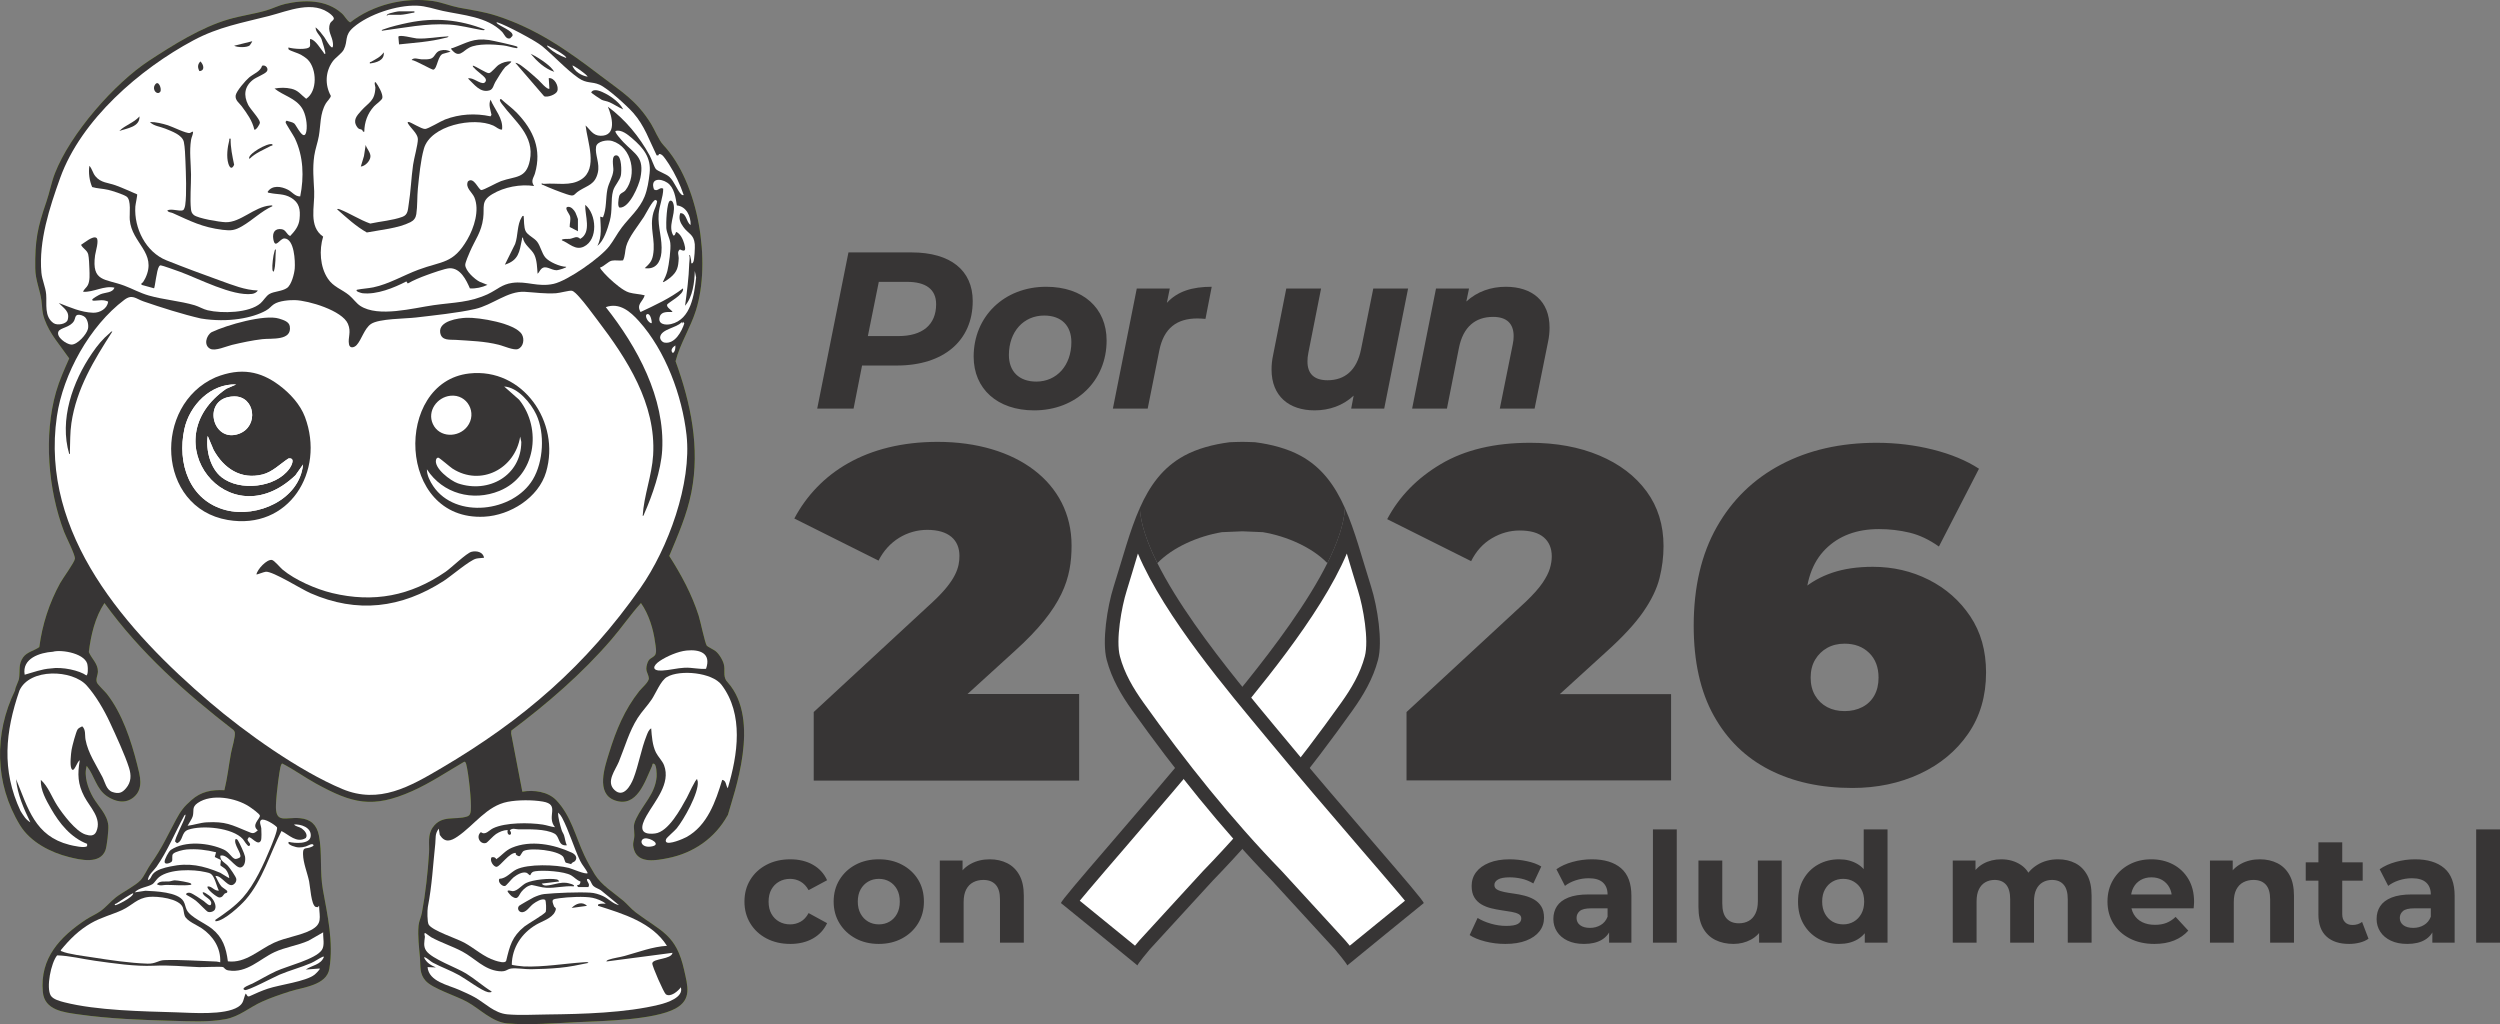 <?xml version="1.0" encoding="UTF-8"?>
<!DOCTYPE svg PUBLIC "-//W3C//DTD SVG 1.1//EN" "http://www.w3.org/Graphics/SVG/1.1/DTD/svg11.dtd">
<!-- Creator: CorelDRAW 2021.5 -->
<svg xmlns="http://www.w3.org/2000/svg" xml:space="preserve" width="139.272mm" height="57.054mm" version="1.1" style="shape-rendering:geometricPrecision; text-rendering:geometricPrecision; image-rendering:optimizeQuality; fill-rule:evenodd; clip-rule:evenodd"
viewBox="0 0 14423.17 5908.58"
 xmlns:xlink="http://www.w3.org/1999/xlink"
 xmlns:xodm="http://www.corel.com/coreldraw/odm/2003">
 <rect x="0" y="0" width="14423.17" height="5908.58" fill="#808080" stroke="none"/>
 <defs>
  <style type="text/css">
   <![CDATA[
    .fil3 {fill:white}
    .fil5 {fill:white}
    .fil7 {fill:#373535}
    .fil2 {fill:white;fill-rule:nonzero}
    .fil6 {fill:#373535;fill-rule:nonzero}
    .fil0 {fill:#9AC22B;fill-rule:nonzero}
    .fil1 {fill:#C3E67C;fill-rule:nonzero}
    .fil4 {fill:white;fill-rule:nonzero}
   ]]>
  </style>
 </defs>
 <g id="Layer_x0020_1">
  <path class="fil0" d="M4197.51 4704c-72.33,131.79 -197.9,218.15 -345.21,247.01 -65.09,12.77 -167.78,33.12 -193.89,-47.15 -13.34,-41.05 1.38,-50.94 1.49,-85.44 0,-44.27 -11.04,-50.71 11.04,-97.06 37.72,-79.35 109.6,-142.01 117.3,-240.11 1.15,-14.03 -0.34,-66.47 -12.88,-73.6 -13.34,-7.58 -10.7,5.87 -14.49,13.92 -39.45,84.75 -85.79,241.14 -213.54,195.95 -112,-39.67 -57.85,-194.46 -33.23,-274.03 40.6,-131.67 88.2,-247.36 173.87,-356.25 14.26,-18.16 58.19,-54.39 55.43,-75.32 -4.25,-31.4 -22.53,-38.3 -10.23,-80.27 10.58,-36.11 23.92,-30.24 43.24,-49.1 15.41,-14.95 5.86,-54.97 3.11,-75.9 -10.12,-77.86 -36.57,-163.41 -81.65,-227.46 -60.72,67.03 -111.77,142.24 -170.77,210.66 -169.73,197.11 -369.59,369.37 -577.16,525.07l-1.04 17.24 64.52 335.33c66.24,-11.73 148.57,-0.81 196.64,50.13 84.86,89.93 109.82,207.57 161,316.93 15.4,32.89 40.47,78.2 59.56,109.02 40.14,64.74 107.4,104.07 164.79,152.48 25.19,21.27 44.85,47.15 72.57,67.97 148.81,111.55 233.32,127.41 278.74,331.64 20.36,91.64 46.23,170.65 -50.13,222.97 -121.78,66.13 -419.73,71.76 -564.17,78.31 -126.15,5.63 -280.12,18.06 -405.01,7.48 -87.4,-7.35 -158.12,-83.37 -232.75,-124.66 -61.87,-34.27 -198.83,-75.78 -239.54,-121.78 -36.57,-41.28 -28.05,-84.17 -32.2,-132.48 -5.18,-60.25 -13.45,-123.96 -8.16,-184.91 2.19,-25.76 14.49,-48.3 19.09,-73.25 20.82,-111.09 34.61,-234.7 41.39,-348.2 3.11,-51.18 -9.88,-101.43 22.19,-146.51 51.41,-72.33 126.26,-40.36 195.49,-61.52 17.25,-5.29 21.16,-16.1 23.11,-33.12 5.52,-48.41 -12.77,-218.38 -25.87,-267.25 -1.73,-6.33 -3.33,-16.22 -12.08,-16.1 -99.36,58.08 -195.04,122.59 -300.48,169.62 -228.5,101.66 -344.64,71.87 -555.43,-44.16 -65.77,-36.23 -127.99,-81.53 -194.11,-115.35 -2.19,1.84 -4.48,3.8 -5.75,6.44 -6.67,13.92 -15.18,79.23 -17.71,98.79 -5.06,40.36 -10.81,91.88 -12.53,132.01 -5.06,114.31 54.96,70.27 138.45,78.31 63.02,6.09 96.93,38.64 109.25,99.58 19.78,97.87 4.14,209.29 23.23,314.16 26.56,145.94 61.98,304.74 37.14,454.81 -15.98,96.48 -152.13,106.37 -229.87,131.44 -51.4,16.56 -109.36,36.45 -158.34,58.42 -73.36,33 -131.21,86.47 -211.94,101.31 -100.73,18.39 -206.76,11.72 -308.18,9.08 -177.1,-4.6 -362.24,-11.85 -537.49,-36.68 -86.7,-12.31 -197.55,-23.47 -207.21,-130.06 -17.71,-194.91 98.89,-317.85 249.19,-417.31 26.22,-17.37 58.42,-30.71 83.72,-48.76 31.16,-22.19 57.72,-55.31 89.01,-79.7 38.06,-29.55 113.49,-67.39 142.25,-98.78 21.04,-23 39.55,-66.47 58.87,-93.84 64.75,-91.42 93.61,-159.04 145.81,-255.87 27.71,-51.28 44.96,-73.7 88.54,-112.23 56.01,-49.45 116.71,-60.72 190.09,-56.93 17.03,-70.14 25.07,-142.13 37.94,-213.08 5.06,-28.18 27.03,-98.09 21.97,-120.87 -1.15,-4.94 -3.79,-9.31 -7.12,-13 -276.33,-213.43 -539.67,-448.36 -744.82,-732.86 -54.39,82.34 -78.43,185.6 -90.15,282.77 16.32,38.75 53.13,66.82 52.32,112.81 -0.34,21.05 -13.45,40.71 -6.09,62.11 4.48,13 46.23,51.51 57.95,66.47 88.78,113.62 139.49,268.51 174.68,407.54 16.1,63.7 39.1,139.26 -20.12,188.58 -48.19,40.14 -106.48,26.11 -154.21,-6.2 -62.21,-42.2 -71.99,-118.79 -116.6,-174.45 -18.06,58.07 7.48,130.75 36.91,181.93 29.44,51.17 81.76,97.74 87.51,161.45 2.3,26.1 -7.7,120.17 -16.79,143.74 -31.74,81.65 -143.63,55.08 -209.64,38.64 -107.18,-26.68 -223.32,-86.59 -282.53,-183.19 -148.26,-243.22 -150,-529.96 -28.86,-778.39 0,-15.87 20.35,-51.06 23.1,-69.23 6.56,-42.43 -5.41,-81.18 23.35,-121.32 22.53,-31.39 64.51,-38.29 93.37,-59.22 17.02,-129.82 57.5,-255.06 120.51,-369.48 15.41,-27.94 82.91,-119.48 84.98,-140.28 2.19,-22.08 -50.71,-124.66 -62.1,-154.33 -92.8,-243.33 -118.79,-557.73 -46.35,-809.21 19.1,-66.24 47.73,-129.37 75.56,-192.16 -51.41,-74.63 -111.55,-139.03 -142.71,-226.43 -15.76,-44.26 -11.73,-64.51 -17.48,-106.94 -8.74,-64.4 -34.62,-116.72 -35.66,-185.26 -2.3,-161.57 12.88,-236.54 64.28,-385.45 18.63,-53.93 28.18,-109.83 49.11,-163.76 88.2,-227 342.11,-518.74 545.42,-651.33 138.79,-90.5 298.17,-190.89 457.32,-237.24 72,-20.93 147.08,-30.47 217.7,-51.4 36.44,-10.81 70.26,-28.52 107.52,-37.03 110.97,-25.41 238.15,-25.76 327.16,54.39 18.74,16.9 27.71,40.14 48.3,52.22 130.18,-101.89 313.13,-146.85 476.65,-123.51 51.07,7.24 99.7,28.17 150.64,38.06 79.01,15.3 142.14,22.43 220.91,48.19 229.87,75.21 407.3,200.2 595.56,344.06 121.32,92.69 207.57,141.79 291.97,278.29 22.19,35.87 43.47,92.57 70.84,121.89 204.35,218.26 276.91,673.3 187.9,954.8 -31.86,100.86 -90.62,189.74 -117.29,292.66 88.09,243.1 142.01,498.96 91.07,757.46 -25.53,129.61 -77.38,245.28 -127.41,366.26 69.8,109.02 130.06,220.68 169.74,344.64 10.12,31.74 35.87,157.54 46.8,173.06 3.69,5.18 41.63,23.47 52.56,32.78 21.27,18.16 44.16,56.93 47.83,84.75 4.14,32.31 -7.48,66.93 20.47,94.06 193.51,217.82 35.18,639.58 0.11,767.01l-1.15 -0.03z"/>
  <path class="fil1" d="M3707.75 2976.91c7.01,-118.79 53.24,-232.75 60.38,-351.31 17.82,-295.08 -150.88,-555.43 -321.54,-779.2 -31.5,-41.4 -72.1,-97.52 -106.14,-134.77 -9.54,-10.35 -28.86,-32.2 -41.96,-34.38 -13.8,-2.3 -69.12,13.11 -90.39,14.49 -62.79,4.14 -120.17,-4.6 -180.89,-8.17 -98.55,-5.62 -185.48,76.13 -286.34,99.13 -100.15,22.89 -236.32,36.57 -340.5,48.98 -63.02,7.48 -212.96,6.1 -259.77,37.26 -38.29,25.53 -54.5,91.08 -83.02,121.78 -14.14,15.3 -39.32,20.93 -44.04,-4.14 -7.59,-39.9 14.73,-69.46 -6.21,-118.33 -32.88,-76.81 -227.22,-134.43 -304.97,-136.73 -30.57,-0.86 -91.99,3 -123.11,24.35 -17.28,11.87 -21.81,23 -46.21,36.53 -74.71,41.4 -215.73,71.12 -374.13,45.15 -104.08,-23.81 -229.3,-63.59 -330.96,-98.66 -45.54,-15.75 -64.74,-43.59 -110.97,-8.74 -198.25,149.03 -353.15,427.44 -388.68,671.45 -99.35,682.03 404.79,1241.25 882.13,1649.71 205.49,175.83 515.4,396.27 764.25,500.69 213.43,89.58 391.33,-14.37 574.05,-122.01 469.64,-276.56 832.91,-590.38 1146.39,-1038.18 159.72,-228.26 296.8,-602.68 265.63,-882.82 -25.19,-226.42 -121.66,-486.54 -274.95,-656.73 -49.45,-54.97 -111.66,-108.67 -190.77,-80.27 180.88,228.15 342.46,524.27 325.32,825.43 -6.56,115.46 -56.58,260.58 -103.5,366.38 -2.19,4.83 -2.06,11.84 -9.08,13l0 0.12z"/>
  <path class="fil2" d="M1864.74 5378.68l-85.56 48.87c-61.98,27.37 -134.31,37.15 -195.49,65.54 -85.1,39.33 -159.61,123.28 -265.98,105.46 -21.28,-3.57 -21.97,-15.07 -30.36,-18.98 -9.78,-4.71 -116.6,0.92 -139.49,0 -94.53,-3.79 -164.9,-12.42 -260.69,-8.05 -109.36,4.95 -232.17,-13.79 -340.84,-28.86 -71.99,-10 -144.32,-28.98 -216.76,-30.93 -35.54,43.24 -64.29,187.09 -36.58,232.17 13.58,21.97 54.28,32.42 77.97,38.52 186.98,47.72 449.4,52.09 644.77,57.95 92.12,2.77 279.68,18.06 357.98,-31.16 34.15,-21.5 28.99,-44.04 43.36,-77.04 9.66,7.48 7.93,21.04 23,15.18 34.38,-15.76 69.33,-31.51 105.33,-43.47 70.27,-23.23 218.37,-41.05 268.97,-80.37 5.06,-3.91 34.15,-31.29 30.14,-36l-80.27 6.1c35.65,-25.41 86.13,-26.34 104.3,-72.33 0.81,-2.65 -3.56,-2.88 -5.98,-1.96 -19.89,8.39 -45.08,27.02 -67.61,36.8 -58.77,25.41 -122.6,41.75 -182.04,66.93 -29.67,12.53 -182.85,93.6 -199.52,88.77 -32.88,-9.54 37.84,-34.61 42.44,-37.03 45.54,-23.1 90.73,-50.59 136.96,-71.86 64.96,-29.9 227.34,-68.77 263.68,-121.78 18.52,-26.92 6.33,-71.19 8.05,-102.35l0.24 -0.12z"/>
  <path class="fil2" d="M3494.89 5214.01c-17.24,-15.99 -53.24,-29.56 -76.12,-34.28 -46.12,-9.66 -143.29,-4.36 -190.89,2.3 -43.24,5.99 -47.72,5.87 -31.39,47.27 3.22,8.27 17.94,4.83 5.28,31.16 -18.39,38.52 -75.9,54.74 -109.7,74.98 -83.02,49.56 -137.65,131.1 -139.49,229.87 0.69,3.56 61.29,10.23 70.26,10.46 114.2,4.03 232.3,-16.55 345.56,-24.26 5.52,-0.34 24.83,-3.45 25.99,3.91 -54.97,11.51 -110.51,23.11 -166.63,28.18 -56.12,5.05 -110.97,7.58 -164.44,8.16 -33.57,0.47 -84.06,-7.82 -112.69,-4.26 -28.62,3.56 -27.36,20.12 -71.64,15.64 -86.36,-8.62 -139.83,-75.21 -211.81,-113.49 -57.72,-30.71 -120.51,-50.26 -178.82,-82.1 -7.93,-4.37 -33.23,-24.73 -35.42,-24.73 -8.74,-0.11 -1.15,17.82 -1.61,21.97 -2.65,27.71 -10.24,54.63 7.59,80.38 32.77,47.38 173.4,96.25 230.22,131.2 50.71,31.29 96.59,72.57 147.19,103.73 0.34,7.12 -18.05,4.48 -21.84,3.68 -33.7,-6.78 -126.39,-75.66 -164.22,-96.82 -50.49,-28.29 -103.27,-46.81 -152.26,-72.68 -13.45,-7.12 -32.08,-25.53 -45.31,-31.05 -2.3,-1.04 -6.78,-0.69 -5.99,1.96 16.22,30.7 37.6,42.77 68.19,56.22l-48.18 -1.95c7.35,83.59 118.9,102.92 183.3,131.78 28.98,13 62.44,27.25 89.69,42.78 61.64,35.18 112.12,90.84 187.09,97.97 68.42,6.44 161.68,1.5 232.17,0.69 200.09,-2.19 452.38,-8.85 646.04,-56.92 42.78,-10.58 140.64,-41.52 122.93,-99.94 -14.83,21.74 -59.8,59.8 -86.59,40.48 -11.38,-8.17 -80.16,-163.75 -78.08,-178.82 3.91,-28.86 110.51,-21.51 116.61,-60.38l-381.44 50.02c1.04,-5.52 7.24,-8.39 11.96,-10 28.52,-10 64.62,-14.03 94.18,-22.31 80.15,-22.19 159.27,-53.01 243.21,-58.07 -85.45,-135.01 -252.87,-184.92 -397.54,-230.91 -2.3,-8.97 3.69,-9.43 11.04,-10.93 11.04,-2.19 22.08,-0.92 33.23,-1.16l0.33 0.25z"/>
  <path class="fil2" d="M1270.56 5551.4c4.02,-82.57 -40.94,-151.22 -107.06,-196.06 -26.92,-18.29 -85.32,-41.4 -97.52,-71.06 -5.75,-14.03 -5.63,-34.39 -11.27,-48.99 -20.35,-52.21 -146.85,-65.77 -195.15,-60.83 -68.99,7.02 -96.25,48.41 -153.62,75.22 -57.38,26.79 -120.75,41.62 -180.78,76.24 -70.61,40.7 -122.7,92.8 -173.98,155.35 -1.27,7.7 0.92,4.95 4.94,6.91 35.42,16.45 131.55,27.83 174.33,34.61 100.73,15.98 219.18,33.46 320.6,36.8 46.81,1.5 61.64,-18.97 96.25,-20.35 92,-3.68 206.76,5.18 301.4,8.17 7.7,0.23 14.37,3.1 21.85,4.25l0 -0.24z"/>
  <path class="fil1" d="M768.61 5153.86c-4.14,-3.79 -86.71,51.98 -96.36,58.3 -1.96,1.26 -15.64,3.56 -7.94,9.89 4.95,4.02 105.68,-46.57 104.42,-68.19l-0.11 0z"/>
  <path class="fil2" d="M3718.67 4837.17c-31.51,6.55 -21.62,54.16 34.84,47.14 70.84,-8.85 -2.75,-53.7 -34.84,-47.14z"/>
  <path class="fil1" d="M1010.56 4855.8c-4.03,-17.25 51.4,-117.07 58.29,-146.74 1.5,-6.21 2.88,-14.15 -4.94,-4.95 -53.59,97.64 -97.17,205.27 -161.11,296.69 -16.56,23.68 -46.46,43.93 -49.79,76.71 16.33,-4.03 18.74,-22.55 28.05,-34.15 21.4,-26.68 67.16,-37.03 100.39,-44.27 108.79,-23.58 189.63,-5.18 289.1,36.22 6.67,2.77 50.13,32.32 52.21,30.14 -1.15,-16.33 -10.23,-37.15 -20.7,-49.56 -6.33,-7.48 -28.75,-20.59 -30.59,-23.35 -1.15,-1.72 3.33,-26.21 2.88,-31.05l-35.3 -17.13 7.47 -27.37c-54.85,-13.79 -113.84,-20.93 -170.53,-16.09 -18.63,1.61 -64.75,12.08 -77.28,25.06 -9.66,9.89 -1.04,33.47 -7.01,43.24 -5.18,8.63 -41.4,23.47 -42.09,2.19 -0.47,-13.91 23.1,-59.56 36.22,-68.3 82.23,-54.63 219.98,-41.17 306,-1.26 31.29,14.6 42.44,45.54 63.48,53.35 6.44,2.41 26.68,-5.18 30.01,-10 12.64,-18.16 -41.17,-76.81 -26.22,-104.53 7.01,-1.26 10.47,3.33 13.69,8.28 9.42,14.26 37.72,75.9 40.59,91.88 3.8,20.58 0.47,59.22 -25.18,63.81 -31.51,5.63 -77.74,-83.14 -117.41,-67.5 -1.27,30.25 27.25,39.56 44.04,58.19 10.23,11.38 47.95,63.82 48.52,76.36 0.47,9.2 -2.06,17.25 -8.16,24.15 -35.77,40.7 -72.57,-46.58 -112.58,-42.2 10.35,18.51 20.24,44.26 34.38,60.02 6.56,7.24 32.31,22.53 33.57,26.68 4.37,13.79 -10.35,11.15 -14.49,15.06 -9.31,8.98 -11.96,22.77 -31.51,22.43 -12.76,-0.24 -78.65,-51.64 -66.12,-63.82 24.38,-1.84 38.3,27.6 64.18,24.04 -13.24,-24.38 -23.81,-81.53 -46,-96.36 -8.63,-5.76 -20.12,-7.82 -30.13,-10.12 -72.68,-17.14 -207.1,-18.98 -268.74,28.62 -15.07,11.62 -26.11,33.36 -39.1,41.29 -27.6,16.79 -76.36,18.86 -101.77,46.81l62.21 -9.21c55.89,2.87 187.67,6.56 219.64,60.6 9.08,15.3 10.81,34.27 18.52,49.79 21.16,42.55 105.67,76.7 144.89,108.1 63.37,50.71 82.23,110.05 92.46,188.71 101.77,12.64 179.5,-67.63 266.56,-107.41 68.19,-31.16 151.33,-40.82 212.39,-72.78 68.08,-35.54 49.68,-72.57 47.27,-139.38 -6.78,-1.61 -2.53,5.41 -4.48,7.14 -0.58,0.57 -14.84,-1.27 -15.64,-1.62 -25.64,-12.53 -30.93,-116.03 -37.26,-146.84 -10.35,-50.49 -34.38,-106.26 -35.3,-157.78 -0.69,-40.25 11.38,-29.67 38.64,-37.96 4.48,-1.38 24.72,-7.7 21.84,-14.26 -6.09,-13.91 -33.22,4.95 -44.16,7.94 -29.2,8.27 -48.87,8.16 -77.5,-2.88 -9.2,-3.56 -30.24,-12.76 -20.82,-23.34 33.58,8.4 123.16,15.41 126.61,-34.15 3.45,-49.55 -57.61,-69.33 -96.59,-66.12 11.15,12.66 29.32,12.43 43.92,22.32 16.1,10.93 38.3,35.87 24.04,55.65 -53.01,31.86 -97.29,-19.09 -140.29,-40.24 -66.92,130.63 -109.01,283.81 -206.65,395.92 -31.84,36.57 -121.2,118.91 -168.92,124.3 -7.94,0.92 -6.1,-1.04 -5.76,-7.82 54.97,-37.02 114.54,-79 158.58,-128.56 67.73,-76.24 120.29,-192.27 159.27,-286.56 8.05,-19.55 43.59,-104.41 37.49,-119.02 -12.54,-15.06 -73.02,-53.24 -90.39,-42.43 -15.3,9.55 -0.81,34.85 0,48.41 0.81,13.57 2.53,59.91 -2.07,70.15 -15.98,35.87 -57.03,-24.15 -70.26,-18.17l-7.12 11.51c0,15.41 26.1,25.98 9.2,38.98 -10.35,2.19 -29.33,-32.78 -35.99,-40.24 -59.92,-66.35 -235.86,-81.65 -315.2,-54.16 -42.44,14.72 -27.26,64.85 -65.9,78.43 -1.04,-4.48 -9.21,-8.28 -9.43,-8.97l-0.1 -0.48z"/>
  <path class="fil1" d="M3394.51 5117.64l-58.19 0c-2.41,0 -7.7,-8.27 -5.99,-11.96 13.46,1.73 18.52,-8.16 18.4,-20.24 -21.51,-7.01 -34.5,-24.15 -53.35,-35.19 -40.25,-23.46 -160.42,-31.16 -207,-23.91 -17.82,2.75 -22.08,7.7 -29.09,23.11 -5.52,1.49 -13.8,-11.62 -21.85,-14.26 -23.91,-7.7 -55.77,11.84 -74.4,26.44 -12.43,9.66 -41.52,48.3 -49.79,50.14 -15.99,3.56 -43.93,-24.04 -32.08,-41.75 38.98,-1.15 65.54,-37.72 97.17,-53.47 68.3,-34.04 229.99,-28.06 303.81,-9.21 18.17,4.72 97.17,39.8 108.44,30.02 -11.04,-25.64 -31.62,-45.55 -43.58,-70.84 -36.45,-77.5 -64.75,-173.88 -104.31,-249.08 -5.75,-11.04 -13.57,-21.04 -22.76,-29.43 -0.69,30.82 11.04,69.8 20.12,100.39 3.68,12.19 10.57,20.01 13.91,30.24 5.99,18.16 7.36,40.03 16.22,58.08 -52.67,6.09 -38.64,-49.57 -71.18,-67.27 -52.33,-28.52 -149.03,-24.73 -208.03,-24.84 -16.09,0 -34.5,-9.66 -49.91,5.86 23.92,30.82 -20.58,38.41 -12.19,-1.95 -25.07,0.8 -46.46,10 -67.16,23.23 -15.64,10 -49.68,48.98 -57.16,51.4 -34.61,11.04 -61.06,-37.48 -30.01,-62.44 25.53,20.35 46.23,-10.47 70.15,-22.08 70.72,-34.27 209.06,-33.35 286.34,-21.51 24.14,3.69 46.69,12.64 70.95,15.41 -52.44,-63.13 32.65,-130.63 -70.72,-148.11 -59.8,-10.12 -143.06,-10 -202.5,1.49 -120.74,23.24 -191.93,134.43 -289.33,200.56 -39.33,26.68 -72.57,37.14 -102.22,-9.43l-5.76 -36.34c-23.57,31.05 -16.56,52.78 -20.12,86.25 -13.75,127.43 -18.49,238.83 -43.12,366.38 -3.45,18.62 -3.9,86.93 5.18,101.3 21.97,35.19 160.77,79.58 205.27,103.95 59.1,32.2 112.34,82.91 178.01,103.16 15.52,4.83 59.45,19.31 64.05,-0.24 20.35,-84.86 33,-137.99 104.88,-196.29 19.78,-15.99 119.48,-72.22 123.27,-85.56 2.99,-10.12 2.41,-61.63 -4.14,-68.53 -19.43,-9.32 -52.21,11.61 -68.65,23.8 -20.47,15.3 -41.4,52.21 -68.76,47.49 -16.56,-2.87 -24.84,-23.11 -12.43,-36.45 3.33,-3.56 74.64,-44.39 83.83,-48.64 17.13,-7.93 42.31,-17.48 60.95,-19.31 70.04,-7.02 195.61,-11.96 264.95,-8.06 25.07,1.39 50.25,8.98 73.02,19.32 33.81,15.41 57.61,45.54 93.61,52.9l-104.76 -86.02c-13,-8.85 -31.97,-13.92 -43.47,-24.84 -13.79,-13.22 -17.94,-47.03 -36.57,-39.79 -2.19,17.59 19.78,26.45 8.05,46.12l0.03 0z"/>
  <path class="fil1" d="M1081.85 4764.15c37.15,-4.49 72.68,-17.83 110.28,-19.89 109.47,-5.86 142.71,14.02 236.43,52.66 27.6,11.39 34.04,16.33 58.87,-6.67 -39.67,-30.47 12.54,-65.66 12.08,-84.4 -0.23,-10.12 -51.75,-46.12 -62.9,-53.35 -76.94,-49.92 -215.84,-74.98 -295.65,-20.13 -35.88,24.62 -20.59,43.82 -28.63,75.79 -4.03,15.75 -22.42,40.71 -30.25,56.12l-0.23 -0.11z"/>
  <path class="fil2" d="M142.34 3892.6c49.56,-13.57 98.79,-33 150.53,-36.1 67.28,-10.92 166.58,12.09 205.51,40.29 10.47,-3.46 8.77,-44.98 7.16,-54.29 -2.33,-71.66 -150.31,-97.1 -200.59,-82.37 -74.17,4.71 -179.39,38.18 -162.6,132.48l0 0z"/>
  <path class="fil2" d="M3959.82 3753.23c-47.95,4.83 -113.04,33 -152.95,59.8 -39.9,26.79 -50.02,57.84 11.51,55.65 41.17,-1.49 89.58,-14.72 132.13,-16.45 42.54,-1.72 81.3,9.43 122.81,6.33 31.39,-90.73 -36.45,-113.26 -113.39,-105.45l-0.11 0.11z"/>
  <path class="fil2" d="M3896.34 1992.89c-15.76,9.55 -32.2,29.1 -14.03,44.04 13.45,-10.57 15.06,-28.28 14.03,-44.04z"/>
  <path class="fil2" d="M3936.47 1860.53c-0.92,-0.68 -3.79,0.35 -5.86,0 -26.56,30.59 -115.35,38.18 -121.9,83.26 -2.06,14.26 11.39,30.59 25.65,32.89 58.87,9.54 98.78,-63.94 113.61,-110.98l-7.35 -9.2 -4.03 12.08c-0.46,-2.19 0.69,-7.25 0,-7.94l-0.11 -0.11z"/>
  <path class="fil2" d="M490.32 1829.61c-8.51,-8.28 -28.86,-15.3 -40.6,-13.46 -17.24,2.77 -15.52,22.77 -22.08,34.38 -22.08,39.45 -80.03,39.33 -90.5,62.11 -14.49,31.74 45.66,73.13 73.15,75.32 34.95,2.87 89.34,-58.53 97.06,-90.16 5.17,-21.27 -1.39,-53 -17.03,-68.3l0 0.11z"/>
  <path class="fil2" d="M3759.84 1864.45c1.73,-11.84 -7.48,-57.72 -25.87,-52.21 -19.67,5.98 6.2,53.35 25.87,52.21z"/>
  <path class="fil2" d="M3904.96 1185.06c-6.9,-44.61 -15.06,-104.41 -55.43,-131.32 -40.37,-26.91 -99.13,-25.07 -76.7,38.52 21.04,16.9 33.92,-17.14 53.47,-3.22 0,48.41 -22.89,96.93 -26.45,146.61 -5.52,77.05 23.11,143.4 16.1,221.02 -5.06,56.59 -33.7,99.94 -96.26,90.39 25.77,-24.04 41.06,-38.07 47.72,-74.75 16.67,-90.73 -22.65,-156.74 2.42,-246.55 6.09,-21.74 19.43,-42.09 21.27,-66.47l-9.2 -5.99c-16.22,0.24 -56.46,81.31 -67.05,97.75 -31.63,49.22 -87.97,116.72 -102.45,170.65 -7.14,26.57 -5.29,55.66 -17.95,80.5 -20.47,3.33 -44.61,-2.53 -64.63,1.62 -21.16,4.36 -44.96,33.46 -67.15,39.32 -4.95,6.91 46.46,57.16 54.04,64.28 27.26,25.64 77.74,69.57 112.69,80.04 28.06,8.27 61.41,8.74 90.16,16.33 -10.36,36.57 -50.26,51.28 -24.04,96.36 84.06,-40.03 170.76,-79.12 244.82,-136.5 10,35.42 -89.47,82.57 -91.77,94.87 -2.99,16.33 25.53,28.63 31.51,41.63 -25.99,0 -62.9,-4.6 -73.13,25.18 -15.3,44.62 30.01,52.44 64.39,44.39 115.92,-27.36 133.97,-170.42 144.78,-268.74l-7.59 -37.72c-1.83,66.24 -11.84,148.81 -56.23,200.78 11.04,-80.61 21.51,-161.45 24.04,-242.98 0.47,-16.45 5.06,-31.62 0,-50.25 5.86,-0.92 5.52,7.12 6.78,11.27 3.33,11.62 5.18,24.84 5.29,36.92 6.9,1.38 8.17,-1.73 11.15,-6.91 7.25,-12.64 10.35,-86.36 8.85,-103.5 -5.29,-57.5 -37.49,-59.45 -65.78,-98.78 -18.05,-25.07 -28.75,-48.41 -18.28,-79.8 36.91,-2.65 33.92,52.21 60.02,68.07 1.61,-50.02 -24.04,-106.95 -79.69,-113.04l0.24 0z"/>
  <path class="fil0" d="M3390.48 442.55c-3.91,-12.64 -84.06,-68.42 -88.32,-64.17 12.53,35.07 52.9,58.52 88.32,64.17z"/>
  <path class="fil0" d="M3265.94 334.22c5.29,-5.29 -21.16,-22.08 -25.19,-24.96 -25.76,-18.62 -55.08,-32.65 -83.14,-47.25 -1.83,7.93 4.03,9.54 8.4,13.68 28.05,27.14 63.7,44.97 99.93,58.65l0 -0.11z"/>
  <path class="fil2" d="M1820.69 157.47c18.51,14.83 35.65,37.14 49.91,56.46 8.97,12.19 56.58,102.8 50.02,34.27 -3.91,-41.06 -33.81,-69.12 -15.99,-113.26 7.14,-17.59 40.03,-20.59 6.44,-49.92 -101.31,-88.42 -248.28,-21.27 -358.55,6.91 -156.85,40.24 -291.86,63.24 -437.21,141.09 -307.95,164.79 -647.31,456.88 -768.28,793.81 -60.95,169.84 -124.53,363.95 -108.21,546.22 3.8,42.31 23.92,82.22 27.49,125.11 4.6,55.08 -12.19,128.22 42.67,166.16 22.08,15.3 74.51,5.06 81.42,-18.86 14.37,-49.21 -23.81,-67.84 -51.41,-97.51 63.82,24.61 128.45,54.28 198.6,56.35 38.52,1.15 82.1,-23.91 86.25,-64.28 -28.17,-13.22 -51.06,-6.21 -79.23,-5.18 -4.36,0.11 -12.3,0.47 -12.76,-5.05 -0.58,-7.02 39.67,-28.63 48.07,-32.2 27.25,-11.39 70.37,-7.48 80.26,-38.07 -59.8,-13.34 -118.9,27.03 -180.65,24.04 4.48,-15.52 19.89,-23.68 27.36,-38.87 12.88,-26.11 9.66,-62.56 8.98,-91.77 -0.47,-20.13 -2.54,-68.31 -6.91,-85.45 -6.56,-24.95 -30.47,-33 -41.39,-54.86 18.16,-11.04 68.07,-54.04 88.54,-40.47 17.37,11.5 -4.95,80.84 -7.59,101.08 -20.82,155.48 57.96,133.17 169.16,175.14 47.72,17.94 89.35,41.74 140.29,56.46 85.55,24.61 181.35,31.39 264.95,56.23 25.53,7.58 49.21,23 75.32,29.09 81.18,19.09 238.96,16.67 304.97,-40.6 16.45,-14.26 31.97,-42.2 51.06,-53.35 26.92,-15.76 73.02,-14.84 101.78,-34.85 25.64,-17.94 41.96,-81.76 44.39,-112.12 3.22,-40.94 -1.84,-170.66 -59,-173.64 -27.13,-1.39 -53.92,66.24 -64.62,3.9 -6.33,-36.91 8.74,-63.59 48.98,-57.03 24.61,4.02 27.6,31.05 48.41,39.09 26.79,-28.28 50.02,-56.8 54.05,-97.63 5.41,-53.82 -0.24,-94.41 -49.34,-123.27 -41.63,-24.38 -78.54,-17.95 -121.21,-27.26 -5.41,-1.15 -10.12,0.57 -13.91,-5.99 26.22,-41.28 78.77,-32.31 117.18,-12.87 24.04,12.19 42.2,40.02 71.06,38.64 22.65,-112.69 18.97,-230.57 -31.05,-335.79 -7.36,-15.41 -53.71,-85.55 -53.24,-91.65 0.34,-4.83 2.06,-7.12 6.2,-9.42 13.34,5.52 32.08,7.12 43.7,15.98 11.61,8.86 57.61,112.35 69.91,44.62 7.02,-38.98 -3.56,-100.05 -25.41,-133.4 -38.29,-58.65 -107.18,-71.19 -158.34,-112.69 32.89,-5.75 64.63,-6.33 97.17,1.15 40.47,9.32 54.28,34.15 85.44,58.07 66.48,-43.69 61.41,-172.26 9.66,-225.5 -9.2,-9.54 -27.83,-21.84 -39.66,-28.62 -17.37,-9.89 -59.69,-21.62 -69.81,-29.79 -4.6,-3.68 -2.19,-7.58 -2.41,-12.3 21.51,7.59 115.69,17.03 123.85,-6.67 3.22,-9.31 -0.8,-24.95 0.58,-35.53 0.57,-4.48 -1.5,-8.17 5.98,-5.86 27.6,8.5 53.93,54.73 71.99,76.7 3.46,4.14 0,10 10.47,7.48 2.75,-3.33 -18.16,-75.09 -22.08,-84.29 -10,-23.47 -35.08,-41.29 -34.04,-68.31l-0.24 0.11z"/>
  <path class="fil2" d="M2943.84 220.61c-24.04,10 -34.5,-23.92 -47.27,-37.03 -85.78,-87.62 -226.2,-95.67 -341.3,-120.51 -51.41,-11.04 -95.44,-28.4 -150.3,-30.35 -114.99,-4.14 -277.59,49.34 -365.46,124.77 -55.43,47.61 -30.13,77.96 -56.12,128.67 -11.73,22.89 -47.49,44.97 -64.17,68.31 -42.44,59.1 -45.42,135.12 -10.58,198.6 0,10.93 -21.97,32.08 -28.63,43.35 -34.84,59.22 -29.2,123.73 -40.47,188.47 -6.67,38.18 -21.04,75.67 -26.56,114.08 -10.47,73.25 -3.45,132.7 -0.34,204.22 3.9,88.78 -33.93,202.86 51.64,261.96 -23.35,76.59 -18.4,173.65 26.91,241.95 32.89,49.68 80.95,61.18 123.96,96.83 21.5,17.82 40.6,45.99 63.59,60.95 104.53,67.61 304.28,12.53 422.84,-4.26 118.56,-16.79 209.29,-14.37 316.12,-65.32 50.71,-24.26 77.73,-54.86 137.53,-63.24 84.29,-11.85 147.88,25.76 238.5,5.63 81.76,-18.16 269.43,-150.18 321.07,-216.99 26.22,-34.04 45.88,-73.26 72.44,-108.21 44.62,-58.65 103.04,-107.53 131.33,-177.9 16.9,-41.86 24.38,-91.31 29.2,-135.34 10,-89.82 -36.8,-146.51 -100.51,-201.01 -24.38,-20.93 -63.24,-53.71 -96.36,-42.09 -5.86,8.27 38.07,55.88 46.12,64.28 68.76,71.64 121.89,85.89 97.51,205.84 -9.08,44.96 -62.55,172.72 -117.87,171.46 -16.56,-0.34 -8.05,-53.24 -4.71,-65.2 5.63,-20.47 24.84,-19.55 37.03,-35.3 67.5,-87.75 38.3,-248.73 -77.16,-283.81 -27.83,-8.51 -87.62,0.92 -92.91,33.23 -7.48,45.76 23.23,95.44 9.89,150.53 -16.22,66.93 -56.01,71.29 -106.26,102.58 -37.26,23.23 -23,37.6 -73.59,20.7 -37.72,-12.54 -99.82,-36.68 -135.58,-53.36 -5.98,-2.75 -10,0.58 -7.93,-9.88 6.33,3.1 9.66,3.79 16.67,3.22 73.25,-5.87 148.23,15.18 211.81,-25.65 97.64,-62.55 34.28,-218.95 24.5,-310.94 28.17,25.99 42.31,58.53 86.25,59.45 95.79,1.84 66.58,-111.55 42.2,-167.89 99.93,73.6 182.49,173.3 241.61,282.43 10.35,19.09 25.29,64.86 35.3,77.16 10.57,13.11 58.87,27.37 78.65,45.88 27.94,26.11 47.15,82.23 68.19,100.52 4.94,4.25 7.35,5.05 13.91,4.02 -20.12,-60.25 -50.6,-124.42 -84.98,-178.01 -7.24,-11.27 -30.7,-46.69 -39.56,-52.78 -22.08,-15.06 -19.78,1.26 -21.97,1.96l-9.66 -0.34c-42.66,-86.94 -69.57,-170.77 -134.77,-244.83 -35.53,-40.24 -148.34,-143.05 -194.57,-162.83 -46.23,-19.78 -73.59,-5.05 -121.89,-38.64 -71.19,-49.56 -142.25,-128.67 -209.64,-183.87 -39.33,-32.32 -208.15,-121.44 -256.9,-136.62 -2.06,-0.69 -6.55,-1.15 -5.98,1.96 14.03,19.43 101.66,47.25 91.88,75.78 -0.34,0.92 -11.73,13.11 -12.64,13.46l0.01 -0.01z"/>
  <path class="fil2" d="M118.31 4678.5c16.22,25.19 29.67,50.37 56.8,65.55 -37.83,-78.55 -74.98,-161 -82.33,-248.97 69.22,169.28 108.78,328.32 307.83,378.91 17.59,4.48 91.77,21.74 102.01,6.91l0 -12.54c-93.72,-35.87 -159.15,-117.29 -207.68,-201.93 -28.63,-49.78 -62.32,-108.55 -59.45,-167.31 43.35,38.98 62.79,98.89 94.64,148.23 31.84,49.34 106.37,148.58 162.36,166.86 24.96,8.17 51.07,11.38 63.25,-16.79 33.46,-76.81 -37.03,-139.83 -69.46,-201.93 -37.96,-72.55 -39.67,-128.79 -26.11,-208.94 -15.75,5.06 -33.69,79.8 -48.53,46.57 -8.97,-20.35 -2.53,-83.48 1.39,-107.74 3.1,-19.67 25.53,-104.41 34.95,-117.63 6.1,-8.51 17.48,-12.43 26.34,-17.37 21.74,19.31 14.37,51.4 19.09,76.58 14.37,78.2 61.41,145.93 97.4,215.84 15.07,29.21 22.32,74.75 58.08,86.6 35.76,11.84 55.08,5.52 78.43,-22.08 30.13,-35.77 30.59,-74.52 17.13,-117.65 -22.65,-72.45 -77.62,-191.01 -110.85,-262.65 -33.23,-71.64 -81.07,-153.62 -133.28,-212.04 -82.44,-92.23 -329.22,-101.89 -388.22,29.2 -81.64,237.15 -104.36,458.61 6.21,694.33z"/>
  <path class="fil2" d="M4162.69 3950.8c-54.39,-71.29 -238.87,-88.87 -314.65,-45.17 -36.11,20.82 -63.82,92.8 -87.86,129.03 -24.04,36.23 -57.03,69.8 -81.18,107.52 -49.34,77.16 -74.18,168.36 -108.79,252.65 -20.24,49.11 -76.01,115.69 -24.61,163.29 51.4,47.61 93.03,-25.99 108.89,-66.93 30.02,-77.5 44.39,-168.46 75.32,-245.97 5.99,-15.07 12.54,-35.42 27.14,-43.12 3.33,45.18 6.9,98.43 27.37,139.26 12.19,24.38 37.14,48.18 46.8,73.59 40.24,105.91 -53.59,206.87 -101.54,291.97 -34.61,61.3 -42.55,112.35 49.45,101.66 77.28,-8.97 148.45,-142.82 183.42,-206.18 5.18,-9.32 52.43,-112.35 59.45,-107.06 0,5.05 3.32,9.54 3.79,14.49 6.21,65.2 -80.27,218.95 -122.47,270.23 -11.84,14.37 -54.97,50.14 -59.91,60.6 -2.53,5.52 -3.69,10.7 -0.34,16.33 13.68,18.97 99.47,-17.82 117.41,-27.71 120.74,-66.47 168.46,-205.72 206.19,-330.03 24.38,3.56 20.24,33 32.08,48.18 57.94,-193.67 93.29,-426.43 -35.97,-596.61z"/>
  <path class="fil0" d="M3317.11 4967.92c-4.6,5.52 -18.16,6.67 -21.5,17.48l-30.59 -8.28c-6.33,-2.87 -9.43,-27.36 -17.25,-35.87 -33.23,-36.11 -182.04,-51.28 -225.04,-32.78 -12.66,5.41 -17.71,30.59 -27.6,31.39 -4.84,0.35 -26.56,-10.35 -18.17,-18.86 -37.36,-5.28 -90.15,76.71 -111.31,79.81 -17.48,2.53 -44.04,-37.49 -28.76,-55.31 11.39,-1.5 21.74,0.34 25.65,11.61 33.8,-21.97 51.28,-49.68 90.5,-66.24 108.44,-45.65 241.94,-19.89 345.21,28.06 20.01,9.31 36.57,28.05 18.97,49.1l-0.11 -0.11z"/>
  <path class="fil0" d="M3225.81 5085.44l-100.39 12.2c11.5,18.05 38.75,10 57.03,6.78 32.08,-5.75 49.92,-14.26 85.68,-11.04 5.18,0.46 53.47,10.23 41.97,20.24 -53.25,-4.14 -105.57,11.15 -158.7,8.17 -28.63,-1.61 -55.78,-11.04 -83.6,-16.1 -24.38,4.26 -43.35,19.67 -58.65,38.07 -18.16,21.97 -19.09,52.9 -56.12,27.83 -5.41,-3.68 -22.19,-22.89 -24.26,-27.94 -4.83,-12.43 24.61,-2.07 29.78,-2.19 26.68,-1.04 52.44,-35.53 77.05,-47.38 39.44,-18.97 134.31,-28.63 176.05,-20.47 6.44,1.26 12.08,5.63 14.15,11.96l0.01 -0.12z"/>
  <path class="fil0" d="M3386.45 5226.08l-88.32 12.08c23.11,-24.95 61.3,-39.32 88.32,-12.08z"/>
  <path class="fil0" d="M1073.8 5161.8l2.3 -8.16c7.93,-3.56 13.22,-4.48 21.85,-2.19 14.83,3.9 62.32,36.57 77.62,47.14 7.7,5.41 40.59,41.4 43,13.34 2.07,-24.03 -37.38,-36.44 -46.46,-54.16 -14.94,-28.86 39.22,11.15 45.89,18.4 15.07,16.33 32.54,47.38 22.42,69.8 -5.86,13 -28.63,20.12 -41.97,14.03 -8.74,-4.03 -52.66,-51.64 -68.65,-63.82 -15.99,-12.19 -37.38,-24.15 -55.89,-34.61l-0.1 0.23z"/>
  <path class="fil0" d="M1101.86 5097.63c5.63,5.86 -0.34,7.25 -5.98,7.94 -38.64,4.94 -95.68,-0.35 -136.73,-0.24 -19.09,0 -32.89,8.06 -54.05,-3.9 16.56,-22.08 46.81,-14.03 70.15,-16.1 10.93,-0.92 22.42,-6.09 32.78,-6.44 12.76,-0.46 87.05,11.62 93.72,18.63l0.1 0.11z"/>
  <path class="fil0" d="M3884.38 1358.36c12.42,3.46 11.61,-18.39 18.05,-20.01 23.46,10.93 38.41,43.7 44.97,67.39 7.82,28.52 12.53,52.56 -24.5,33.23 -18.86,13.11 -6.56,34.72 -7.24,49.91 -2.19,51.75 -7.59,78.08 -47.85,112 -5.86,4.95 -38.98,30.25 -43.82,26.45 10.01,-19.09 20.93,-43.24 26.22,-64.05 9.21,-36.34 21.4,-126.26 16.9,-161.79 -3.68,-28.52 -20.24,-55.2 -22.99,-85.45 -1.96,-22.07 1.61,-153.51 22.42,-158.23 13.79,-3.1 19.09,16.9 20.58,26.8 8.85,57.38 -34.5,119.01 -2.87,173.64l0.12 0.11z"/>
  <path class="fil0" d="M1487.32 1675.63c-6.1,11.73 -21.39,18.63 -34.04,20.12 -113.26,13.58 -304.28,-87.28 -414.67,-127.64 -14.37,-5.29 -105.34,-37.96 -111.43,-37.26 -5.52,0.57 -6.78,2.41 -9.66,6.56 -14.15,19.89 -23.47,122.12 -28.86,125.8l-71.87 -19.78c-3.69,-13 5.29,-10.57 7.93,-14.94 4.48,-7.59 10.93,-17.59 14.37,-24.96 68.42,-145.93 -79,-198.94 -90.5,-335.55 -2.75,-32.42 10,-114.42 -18.63,-134.08 -18.39,-12.54 -82.44,-33.23 -105.9,-38.64 -31.16,-7.25 -63.02,-7.36 -92.35,-16.1 -16.22,-37.6 -21.85,-82.56 -16.09,-122.47 16.09,17.14 18.97,40.83 34.5,59.92 31.63,38.75 72.91,36.8 116.26,52.43 43.35,15.64 83.25,34.72 124.66,52.21 2.53,3.57 -9.66,59.11 -10.35,70.49 -7.82,125.58 60.6,262.65 179.62,310.26 100.28,40.02 210.32,81.07 312.1,117.52 68.3,24.5 142.13,54.63 214.92,56.23l0 -0.11z"/>
  <path class="fil0" d="M1113.93 759.93c0.11,16.67 -8.97,30.01 -11.61,46.57 -10.7,66.58 -0.92,135 -0.24,200.2 0.58,61.75 -6.9,142.25 -0.23,201.01 1.62,14.03 5.06,23 15.87,32.32 23.81,20.35 148.58,40.7 182.85,41.96 86.36,3.22 165.25,-88.42 257.01,-96.25 4.37,-0.34 14.95,-2.99 13.92,3.91 -64.28,28.98 -114.88,80.84 -175.37,115.8 -41.17,23.68 -62.55,26.56 -111.32,20.58 -118.9,-14.72 -185.02,-50.25 -288.63,-96.82 -10.35,-4.72 -26.1,-3.22 -30.93,-15.3 25.07,-12.19 67.27,6.9 89.7,-0.69 8.16,-2.75 12.42,-22.19 13.68,-30.47 9.08,-62.79 3.8,-185.15 1.26,-252.18 -1.26,-31.51 -2.98,-81.65 -9.2,-111.2 -8.74,-41.28 -70.61,-62.1 -107.4,-77.28 -28.63,-11.84 -68.08,-15.06 -88.32,-38.17 34.27,-0.34 70.72,8.74 103.5,18.86 26.56,8.27 106.94,48.76 126.38,44.61 6.78,-1.38 11.28,-8.74 18.98,-7.35l0.1 -0.12z"/>
  <path class="fil0" d="M1538.26 413.33c-12.19,14.95 -60.02,32.2 -79.12,47.27 -49.21,38.64 -54.96,89.58 -27.49,144.2 12.54,24.96 65.67,79.8 67.85,101.2 1.15,11.27 -24.15,47.61 -32.08,41.97 -12.54,-53.01 -41.29,-91.54 -72.45,-134.43 -13,-17.82 -40.03,-35.08 -35.3,-63.37 4.14,-25.06 57.16,-85.89 77.73,-103.26 26.34,-22.19 64.4,-33.46 74.75,-67.74 20.47,-7.47 40.36,17.25 26.22,34.28l-0.11 -0.11z"/>
  <path class="fil0" d="M1330.7 800.06c-1.26,50.71 10,101.09 20.12,150.53 -12.99,28.87 -25.64,18.29 -33.35,-6.67 -12.19,-39.56 -5.05,-94.41 5.18,-134.08 1.73,-6.67 -4.14,-11.73 8.05,-9.78z"/>
  <path class="fil0" d="M688.34 755.9c33.12,-34.27 83.6,-47.03 116.38,-84.29 2.64,61.64 -72.92,67.97 -116.38,84.29z"/>
  <path class="fil0" d="M1571.61 832.26c2.3,11.38 -3.33,6.44 -8.63,9.32 -43.46,23.34 -87.16,39.21 -123.85,75.08 -18.52,-23.68 106.14,-95.9 132.48,-84.29l0 -0.11z"/>
  <path class="fil0" d="M1455.24 237.86c1.15,0.8 -12.08,21.84 -14.26,23.8 -15.06,13.57 -71.99,12.77 -90.15,2.19l104.41 -25.98z"/>
  <path class="fil0" d="M924.2 529.94c-17.48,21.04 -46.7,-11.04 -31.86,-37.84 21.27,-38.64 43.58,23.81 31.86,37.84z"/>
  <path class="fil0" d="M1579.66 1567.19c-7.35,-1.49 -7.35,-7.93 -8.16,-13.91 -2.42,-20.47 4.83,-81.42 11.61,-101.09 1.84,-5.29 1.15,-12.3 8.51,-13.57 -4.03,42.67 0.81,87.62 -12.08,128.56l0.11 0z"/>
  <path class="fil0" d="M1150.39 410.23c-10.93,-21.04 -11.27,-37.94 5.75,-55.88 18.52,17.94 28.29,53.35 -5.75,55.88z"/>
  <path class="fil0" d="M2983.52 652.87c94.87,99.81 142.71,209.29 102.92,347.17 -7.7,26.68 -26.56,42.55 -5.18,73.15 -78.31,-12.2 -172.49,5.75 -240.57,46.57 -68.07,40.82 -44.39,71.99 -53.13,139.71 -10.47,80.84 -45.99,122.24 -76.36,192.62 -6.56,15.18 -27.71,63.36 -27.13,76.7 1.49,34.38 54.62,82.68 83.82,97.06l44.4 17.71c-30.59,14.26 -67.85,22.66 -101.31,20.25 -20.7,-47.85 -54.39,-118.21 -117.18,-116.26 -25.3,0.8 -105.1,29.66 -132.93,39.79 -37.03,13.45 -74.18,28.86 -108.44,48.19l-7.94 -11.96c-71.99,37.25 -170.65,77.38 -252.99,68.18 -5.86,-0.68 -45.31,-10.93 -31.96,-20.12 30.82,-6.44 63.24,-7.48 94.41,-13.91 88.89,-18.52 174.68,-69.8 259.89,-101.54 138.34,-51.64 200.32,-32.42 282.77,-175.03 38.3,-66.24 71.42,-168.35 40.24,-242.4 -12.42,-29.56 -54.04,-55.43 -37.26,-91.99 33.93,-30.71 61.18,50.02 77.86,49.79 14.14,-0.24 89.34,-43.01 113.15,-51.52 82.68,-29.67 144.78,-12.53 166.16,-119.14 28.86,-143.74 -86.82,-225.39 -159.96,-324.63 -4.02,-5.41 -22.65,-28.4 -6.2,-30.01 29.9,27.83 64.85,52.09 93.03,81.65l-0.1 -0.01z"/>
  <path class="fil0" d="M2896.58 747.85c-19.21,0.69 -32.89,-15.52 -50.71,-23.46 -114.19,-51.07 -361.31,-1.62 -400.07,132.82 -19.09,66.35 -27.83,160.3 -34.96,230.1 -4.83,47.49 -1.95,101.54 -8.97,147.66 -3.33,22.08 -13.91,36.68 -33.69,46.69 -69.92,35.53 -175.03,44.84 -251.95,59.57 -63.13,-35.66 -116.95,-85.68 -171.11,-133.4 2.53,-4.84 11.73,-1.39 15.76,0.23 59.79,23.68 114.41,60.14 175.13,81.76 59.11,-12.88 128.79,-17.94 185.49,-38.75 32.88,-12.08 31.28,-40.71 36.34,-72.1 12.06,-74.4 14.72,-152.82 25.3,-227.8 5.41,-38.87 28.28,-117.41 27.7,-149.26 -0.57,-30.13 -42.09,-63.94 -56.22,-88.32 -2.99,-5.06 -5.06,-8.97 2.06,-10 10.47,-1.39 74.64,41.39 96.14,40.47 17.71,-0.8 89.12,-44.73 114.54,-54.5 83.95,-32.2 174.9,-37.26 262.65,-18.39l5.52 -8.74c-5.52,-28.52 -18.86,-59.11 -5.29,-87.28 23,56.35 74.41,108.2 66.24,172.6l0.11 0.11z"/>
  <path class="fil0" d="M2948.78 354.34c5.75,4.94 -29.67,27.94 -33.81,32.42 -16.56,17.94 -43.92,64.05 -57.72,86.83 -9.54,15.75 -12.08,41.39 -32.65,47.61 -54.86,16.79 -89.92,-36.45 -124.66,-68.54 28.41,-8.85 69.11,34.04 93.61,25.53 9.66,-6.44 13.22,-15.07 7.01,-25.64 -9.31,-15.75 -48.76,-41.29 -64.51,-60.15 -3.8,-4.48 -9.78,-6.56 -7.94,-14.02 19.55,4.71 79.01,45.76 93.38,43.58 13.57,-2.07 40.47,-38.17 56.35,-48.41 20.24,-12.99 46.8,-21.27 71.06,-19.31l-0.11 0.11z"/>
  <path class="fil0" d="M2101.62 759.93c-10,2.75 -8.97,-8.39 -13.11,-10.93 -9.55,-5.99 -17.25,0 -28.86,-17.37 -25.64,-38.06 -1.26,-63.94 23.81,-92.22 44.39,-50.14 79.22,-54.97 82.33,-134.55 0.11,-3.68 -10.35,-36.11 1.96,-30.13 14.6,18.97 42.09,66.58 38.3,90.15 -2.19,13.22 -36.92,36.23 -48.07,48.53 -37.72,41.39 -55.2,90.84 -56.35,146.51l0 0z"/>
  <path class="fil0" d="M2796.19 169.55c0.81,7.12 -13.68,4.26 -17.71,3.68 -62.9,-10.7 -123.39,-27.83 -189.05,-31.74 -131.44,-7.82 -258.28,19.32 -387.42,36.11 1.15,-6.78 7.82,-7.12 12.88,-9.08 37.38,-14.15 99.58,-28.75 139.6,-37.03 153.75,-31.86 295.87,-18.74 441.69,38.3l0.01 -0.23z"/>
  <path class="fil0" d="M3169.69 510.96l-3.91 -60.25c32.89,-4.03 60.38,47.83 49.11,75.32 -8.17,20.12 -56.12,37.03 -75.43,29.44l-166.4 -193.08c17.25,1.38 36,17.59 50.14,28.17 26.56,20.01 57.26,47.72 82.44,70.15 9.66,8.62 53.14,61.06 64.18,50.25l-0.12 0z"/>
  <path class="fil0" d="M2984.89 269.94c0.23,6.9 2.19,8.62 -5.75,7.7 -23.35,-2.54 -50.6,-12.88 -76.59,-15.76 -54.39,-6.2 -147.08,-12.08 -195.48,13.11 -39.1,20.35 -59,64.75 -103.5,8.85 -1.84,-8.74 3.68,-5.18 8.85,-7.01 80.26,-29.44 119.13,-59.11 208.82,-46 18.98,2.77 158,32.89 163.76,39.1l-0.11 0z"/>
  <path class="fil0" d="M2599.43 298.11l-39.09 11.04c-35.77,4.95 -35.77,86.47 -60.02,92.8 -8.17,2.19 -105.34,-55.65 -125.69,-55.77 12.3,-17.37 40.94,-4.26 58.07,-3.8 17.14,0.47 33.23,0.92 49.68,-2.98 28.63,-6.91 26.34,-40.94 59.91,-48.41 20.59,-4.6 39.22,-3.69 57.27,7.12l-0.11 0z"/>
  <path class="fil0" d="M2587.47 209.68c-0.92,6.91 -15.06,7.82 -20.7,9.32 -86.25,22.42 -177.2,27.7 -264.6,37.14l-3.91 -43.82c3.56,-15.18 89.24,8.51 106.37,9.55 60.03,3.56 122.7,-10.12 182.85,-12.19l0 0z"/>
  <path class="fil0" d="M2081.62 960.71l18.16 -60.03 9.89 -64.39c5.98,22.31 30.24,44.61 27.36,69.23 -2.87,24.61 -31.16,53.58 -55.43,55.3l0.01 -0.1z"/>
  <path class="fil0" d="M3197.75 414.48c-56.23,-19.09 -98.79,-60.14 -136.5,-104.3 28.29,13.11 63.13,35.19 88.09,54.39 18.63,14.37 36.11,29.56 48.41,49.91z"/>
  <path class="fil0" d="M2390.71 65.13c1.84,11.5 -2.3,6.67 -9.31,8.63 -12.64,3.33 -57.61,11.5 -68.99,11.5l-72.22 0.01c-1.61,0 -16.22,14.26 -5.98,-1.96 5.28,-3.22 11.04,-5.41 16.9,-7.14 12.08,-3.56 42.43,-10.93 53.35,-10.93l86.37 0 -0.12 -0.11z"/>
  <path class="fil0" d="M2133.82 366.31c-2.19,-10.7 2.75,-6.91 7.93,-10 28.29,-16.67 51.86,-25.88 72.34,-54.28 4.83,47.03 -42.67,59.22 -80.27,64.28z"/>
  <path class="fil0" d="M3021.12 1245.9c2.75,24.83 0.57,65.32 11.15,87.16 11.61,23.92 49.79,39.1 66.81,61.64 19.09,25.3 26.68,65.9 46.57,90.05 21.97,26.68 85.79,54.05 120.4,54.39 7.25,4.83 -46.57,20.01 -54.16,20.01 -33,0.24 -63.02,-31.74 -88.54,-8.16 -9.54,8.74 -12.76,20.92 -21.85,28.28 -2.98,-35.18 -3.22,-75.78 -18.16,-108.44 -15.64,-34.38 -61.75,-58.18 -66.24,-100.38 -5.75,-1.04 -5.18,7.58 -6.09,11.96 -14.15,70.84 -18.63,119.36 -98.32,144.66l59.22 -119.48c17.25,-47.15 10.58,-111.2 38.07,-154.67 3.11,-4.95 3.68,-8.51 11.04,-7.01l0.11 -0.01z"/>
  <path class="fil0" d="M3446.71 1418.62c27.49,-55.54 18.16,-110.28 16.09,-168.7l15.88 4.03c21.73,-51.06 14.94,-108.44 25.53,-161.45 7.7,-38.98 31.62,-70.72 34.38,-110.17 1.49,-20.59 -15.41,-89.24 18.39,-86.02 30.48,2.88 28.99,92.23 25.3,113.73 -5.18,30.71 -36.45,58.76 -45.42,91.19 -14.49,52.67 -2.07,112.13 -19.09,173.76 -12.64,45.88 -33.93,114.19 -71.06,143.74l0 -0.11z"/>
  <path class="fil0" d="M3241.91 1386.42c-7.02,-10.12 41.51,-7.7 45.76,-8.4 24.72,-4.02 38.64,-20.01 59.91,0 67.16,-38.17 26.11,-135.92 28.75,-196.18 65.67,53.47 75.44,200.66 -7.93,241.03 -48.87,23.68 -83.83,-19.21 -126.61,-36.34l0.12 -0.11z"/>
  <path class="fil0" d="M3595.28 631.36c-26.79,-11.84 -50.94,-28.52 -77.62,-40.82 -15.41,-7.12 -33.12,-8.74 -45.76,-14.37 -5.63,-2.53 -61.06,-39.44 -61.18,-43.12 15.64,-27.94 61.98,-3.68 84.41,7.82 35.65,18.4 82.8,54.4 100.15,90.5z"/>
  <path class="fil0" d="M3334.25 1334.22l-47.61 -24.62c-0.47,-20.58 6.9,-39.56 2.53,-60.82 -2.99,-14.5 -37.49,-51.64 -13,-55.31 18.4,-2.77 35.88,17.82 43.59,32.77 2.19,4.26 14.49,35.77 14.49,37.72l0 70.27 0 0z"/>
  <path class="fil3" d="M2703.37 2121.79c158.84,-17.91 304.97,50.15 399.66,176.77 92.28,123.38 123.01,285.67 79.47,433.79 -47.62,162 -223.02,273.15 -386.53,281.66 -120.44,6.28 -232.63,-31.68 -314.83,-121.82 -72.7,-79.73 -110.24,-187.32 -117.05,-293.93 -14.05,-219.77 101.79,-449.7 339.28,-476.47z"/>
  <path class="fil0" d="M2707.07 2154.7c309.44,-34.85 527.82,281.97 443.64,568.3 -43.59,148.34 -207.1,250.11 -356.49,257.93 -506.43,26.34 -523.45,-777.02 -87.16,-826.23z"/>
  <path class="fil0" d="M2792.28 3217.94c-13.69,1.83 -32.2,1.83 -45.19,5.05 -38.3,9.43 -144.55,101.31 -188.01,129.14 -244.25,156.63 -497.69,188.59 -767.93,70.04 -53.24,-23.34 -214.92,-125.92 -257.01,-123.73 -10.81,0.57 -52.67,17.82 -54.74,15.87 4.48,-29.2 60.03,-89.01 89.35,-83.72 14.03,2.53 47.27,43.7 61.29,55.43 72.22,60.6 194.58,113.5 286.11,135.47 239.76,57.72 452.51,16.33 654.2,-122.47 34.04,-23.46 120.29,-107.74 149.49,-115.45 29.21,-7.7 67.84,1.04 72.45,34.27l0 0.11z"/>
  <path class="fil2" d="M3105.41 2924.7c36.45,-58.77 79.46,-121.55 98.32,-188.71 22.31,-79.23 24.38,-163.29 28.06,-244.94 38.52,86.48 30.92,188.14 4.02,277.14 -18.16,60.26 -60.02,150.64 -130.52,156.63l0.11 -0.11z"/>
  <path class="fil2" d="M1503.42 3089.37c-85.9,25.64 -220.91,31.63 -296.69,-22.42 -6.09,-4.37 -18.28,-9.08 -16.45,-17.59 92.57,22.55 179.16,38.75 275.18,36.34 12.77,-0.34 30.82,-11.61 37.94,3.8l0.01 -0.12z"/>
  <path class="fil4" d="M2463.05 2707.82c90.84,140.52 264.94,187.33 418.92,123.96 208.37,-85.78 247.36,-358.09 113.04,-525.63l-86.36 -76.24c78.43,4.48 154.1,94.86 185.37,161.91 50.6,108.32 41.39,272.3 -20.12,374.88 -112.92,188.24 -444.92,229.18 -574.06,38.75 -18.51,-27.26 -37.6,-64.4 -36.91,-97.63l0.11 0z"/>
  <path class="fil4" d="M2598.63 2283.14c97.97,-10.47 156.97,100.28 97.16,177.67 -51.17,66.12 -161.57,64.97 -198.25,-14.37 -34.5,-74.52 23.81,-155.12 101.09,-163.29z"/>
  <path class="fil1" d="M3001.11 2519.11l6.44 30.82c-0.92,195.04 -189.52,298.76 -366.04,238.5 -41.39,-14.14 -140.64,-87.96 -125.45,-137.88 1.49,-5.05 6.78,-10.8 12.53,-10.35 7.14,0.69 67.74,53.93 81.65,63.02 163.64,105.33 361.66,0.92 390.75,-183.99l0.12 -0.12z"/>
  <path class="fil0" d="M1610.14 1838.16c28.11,8.74 57.4,18.15 61.74,44.33 13.91,85.1 -105.91,68.08 -158.35,74.17 -58.99,6.91 -117.86,19.55 -175.47,33.23 -32.08,7.7 -96.36,37.15 -125.12,22.42 -38.98,-20.01 -23.91,-75.78 7.59,-95.78 88.71,-42.3 306.64,-104.21 389.62,-78.37z"/>
  <path class="fil0" d="M2691.08 1833.29c70.72,-2.87 281.27,31.05 319.68,95.67 16.33,27.5 9.32,72.68 -22.88,84.87 -23.11,8.74 -81.88,-17.71 -109.6,-24.61 -83.59,-21.04 -163.64,-22.55 -248.62,-28.41 -33.69,-2.3 -83.25,6.68 -90.15,-42.54 -9.31,-67.16 104.88,-83.04 151.68,-84.98l-0.11 0z"/>
  <path class="fil0" d="M648.21 1912.63c-106.14,165.36 -207.1,329.8 -236.32,528.63 -8.39,57.27 -6.44,107.29 -8.63,164.09 -0.23,4.84 2.99,14.95 -3.9,14.03 -58.3,-197.34 19.66,-417.66 131.54,-581.17 31.63,-46.12 60.38,-81.42 103.27,-117.65 4.48,-3.79 6.56,-9.78 14.03,-7.93z"/>
  <path class="fil5" d="M1626.86 2193.19c68.48,50.33 133.5,120.44 163.6,200.8 57.75,154.18 45.73,331.91 -50.14,468.44 -99.76,142.02 -262.52,199.03 -431.95,170 -208.73,-35.77 -339.38,-202.75 -352.87,-408.61 -6.23,-95.21 13.76,-192.59 59.03,-276.76 48.29,-89.76 122.49,-159.53 216,-200.51l0.95 -0.39c144.72,-58.12 270.7,-44.59 395.4,47.04z"/>
  <path class="fil0" d="M1607.2 2219.88c66.15,48.61 125.4,114.19 152.19,185.73 117.87,314.74 -92.68,654.67 -445.49,594.18 -410.88,-70.38 -433.53,-663.64 -70.15,-822.91 148.44,-59.61 260.46,-32.69 363.45,43z"/>
  <path class="fil4" d="M1362.89 2217.94l-57.38 24.83c-432.15,298.18 11.51,868.79 398.8,499.43l44.04 -62.33c-20.01,202.4 -263.79,309.92 -445.6,262.99 -210.79,-54.39 -282.08,-271.5 -238.96,-467.91 30.25,-137.77 151.9,-262.3 299.1,-257.02l-0.01 0z"/>
  <path class="fil4" d="M1350.13 2287.05c120.63,-2.64 145.7,171 29.9,215.04 -157.78,59.91 -221.25,-210.79 -29.9,-215.04z"/>
  <path class="fil4" d="M1198.34 2515.09l33.92 80.5c58.88,106.82 157.66,173.17 282.55,141.79 57.03,-14.37 100.96,-60.49 149.03,-92.11 41.51,-6.79 19.31,39.56 5.98,58.29 -78.54,110.17 -285.87,132.48 -390.86,50.14 -66.48,-52.1 -92.12,-157.66 -80.61,-238.61z"/>
  <path class="fil1" d="M1198.34 2515.09c-11.62,80.95 14.14,186.51 80.61,238.61 104.98,82.33 312.32,60.02 390.86,-50.14 13.34,-18.74 35.54,-65.2 -5.98,-58.29 -48.07,31.62 -92,77.73 -149.03,92.11 -125,31.39 -223.66,-34.85 -282.55,-141.79l-33.92 -80.5z"/>
  <path class="fil2" d="M1350.13 2287.05c-191.24,4.26 -127.88,274.84 29.9,215.04 115.8,-43.93 90.62,-217.68 -29.9,-215.04z"/>
  <path class="fil2" d="M1362.89 2217.94c-147.3,-5.41 -268.85,119.25 -299.09,257.01 -43.12,196.41 28.17,413.52 238.96,467.92 181.8,46.91 425.59,-60.6 445.6,-262.99l-44.04 62.32c-387.31,369.36 -830.95,-201.13 -398.8,-499.42l57.38 -24.83 0 0z"/>
  <path class="fil6" d="M4197.51 4704c-72.33,131.79 -197.9,218.15 -345.21,247.01 -65.09,12.77 -167.78,33.12 -193.89,-47.15 -13.34,-41.05 1.38,-50.94 1.49,-85.44 0,-44.27 -11.04,-50.71 11.04,-97.06 37.72,-79.35 109.6,-142.01 117.3,-240.11 1.15,-14.03 -0.34,-66.47 -12.88,-73.6 -13.34,-7.58 -10.7,5.87 -14.49,13.92 -39.45,84.75 -85.79,241.14 -213.54,195.95 -112,-39.67 -57.85,-194.46 -33.23,-274.03 40.6,-131.67 88.2,-247.36 173.87,-356.25 14.26,-18.16 58.19,-54.39 55.43,-75.32 -4.25,-31.4 -22.53,-38.3 -10.23,-80.27 10.58,-36.11 23.92,-30.24 43.24,-49.1 15.41,-14.95 5.86,-54.97 3.11,-75.9 -10.12,-77.86 -36.57,-163.41 -81.65,-227.46 -60.72,67.03 -111.77,142.24 -170.77,210.66 -169.73,197.11 -369.59,369.37 -577.16,525.07l-1.04 17.24 64.52 335.33c66.24,-11.73 148.57,-0.81 196.64,50.13 84.86,89.93 109.82,207.57 161,316.93 15.4,32.89 40.47,78.2 59.56,109.02 40.14,64.74 107.4,104.07 164.79,152.48 25.19,21.27 44.85,47.15 72.57,67.97 148.81,111.55 233.32,127.41 278.74,331.64 20.36,91.64 46.23,170.65 -50.13,222.97 -121.78,66.13 -419.73,71.76 -564.17,78.31 -126.15,5.63 -280.12,18.06 -405.01,7.48 -87.4,-7.35 -158.12,-83.37 -232.75,-124.66 -61.87,-34.27 -198.83,-75.78 -239.54,-121.78 -36.57,-41.28 -28.05,-84.17 -32.2,-132.48 -5.18,-60.25 -13.45,-123.96 -8.16,-184.91 2.19,-25.76 14.49,-48.3 19.09,-73.25 20.82,-111.09 34.61,-234.7 41.39,-348.2 3.11,-51.18 -9.88,-101.43 22.19,-146.51 51.41,-72.33 126.26,-40.36 195.49,-61.52 17.25,-5.29 21.16,-16.1 23.11,-33.12 5.52,-48.41 -12.77,-218.38 -25.87,-267.25 -1.73,-6.33 -3.33,-16.22 -12.08,-16.1 -99.36,58.08 -195.04,122.59 -300.48,169.62 -228.5,101.66 -344.64,71.87 -555.43,-44.16 -65.77,-36.23 -127.99,-81.53 -194.11,-115.35 -2.19,1.84 -4.48,3.8 -5.75,6.44 -6.67,13.92 -15.18,79.23 -17.71,98.79 -5.06,40.36 -10.81,91.88 -12.53,132.01 -5.06,114.31 54.96,70.27 138.45,78.31 63.02,6.09 96.93,38.64 109.25,99.58 19.78,97.87 4.14,209.29 23.23,314.16 26.56,145.94 61.98,304.74 37.14,454.81 -15.98,96.48 -152.13,106.37 -229.87,131.44 -51.4,16.56 -109.36,36.45 -158.34,58.42 -73.36,33 -131.21,86.47 -211.94,101.31 -100.73,18.39 -206.76,11.72 -308.18,9.08 -177.1,-4.6 -362.24,-11.85 -537.49,-36.68 -86.7,-12.31 -197.55,-23.47 -207.21,-130.06 -17.71,-194.91 98.89,-317.85 249.19,-417.31 26.22,-17.37 58.42,-30.71 83.72,-48.76 31.16,-22.19 57.72,-55.31 89.01,-79.7 38.06,-29.55 113.49,-67.39 142.25,-98.78 21.04,-23 39.55,-66.47 58.87,-93.84 64.75,-91.42 93.61,-159.04 145.81,-255.87 27.71,-51.28 44.96,-73.7 88.54,-112.23 56.01,-49.45 116.71,-60.72 190.09,-56.93 17.03,-70.14 25.07,-142.13 37.94,-213.08 5.06,-28.18 27.03,-98.09 21.97,-120.87 -1.15,-4.94 -3.79,-9.31 -7.12,-13 -276.33,-213.43 -539.67,-448.36 -744.82,-732.86 -54.39,82.34 -78.43,185.6 -90.15,282.77 16.32,38.75 53.13,66.82 52.32,112.81 -0.34,21.05 -13.45,40.71 -6.09,62.11 4.48,13 46.23,51.51 57.95,66.47 88.78,113.62 139.49,268.51 174.68,407.54 16.1,63.7 39.1,139.26 -20.12,188.58 -48.19,40.14 -106.48,26.11 -154.21,-6.2 -62.21,-42.2 -71.99,-118.79 -116.6,-174.45 -18.06,58.07 7.48,130.75 36.91,181.93 29.44,51.17 81.76,97.74 87.51,161.45 2.3,26.1 -7.7,120.17 -16.79,143.74 -31.74,81.65 -143.63,55.08 -209.64,38.64 -107.18,-26.68 -223.32,-86.59 -282.53,-183.19 -148.26,-243.22 -150,-529.96 -28.86,-778.39 0,-15.87 20.35,-51.06 23.1,-69.23 6.56,-42.43 -5.41,-81.18 23.35,-121.32 22.53,-31.39 64.51,-38.29 93.37,-59.22 17.02,-129.82 57.5,-255.06 120.51,-369.48 15.41,-27.94 82.91,-119.48 84.98,-140.28 2.19,-22.08 -50.71,-124.66 -62.1,-154.33 -92.8,-243.33 -118.79,-557.73 -46.35,-809.21 19.1,-66.24 47.73,-129.37 75.56,-192.16 -51.41,-74.63 -111.55,-139.03 -142.71,-226.43 -15.76,-44.26 -11.73,-64.51 -17.48,-106.94 -8.74,-64.4 -34.62,-116.72 -35.66,-185.26 -2.3,-161.57 12.88,-236.54 64.28,-385.45 18.63,-53.93 28.18,-109.83 49.11,-163.76 88.2,-227 342.11,-518.74 545.42,-651.33 138.79,-90.5 298.17,-190.89 457.32,-237.24 72,-20.93 147.08,-30.47 217.7,-51.4 36.44,-10.81 70.26,-28.52 107.52,-37.03 110.97,-25.41 238.15,-25.76 327.16,54.39 18.74,16.9 27.71,40.14 48.3,52.22 130.18,-101.89 313.13,-146.85 476.65,-123.51 51.07,7.24 99.7,28.17 150.64,38.06 79.01,15.3 142.14,22.43 220.91,48.19 229.87,75.21 407.3,200.2 595.56,344.06 121.32,92.69 207.57,141.79 291.97,278.29 22.19,35.87 43.47,92.57 70.84,121.89 204.35,218.26 276.91,673.3 187.9,954.8 -31.86,100.86 -90.62,189.74 -117.29,292.66 88.09,243.1 142.01,498.96 91.07,757.46 -25.53,129.61 -77.38,245.28 -127.41,366.26 69.8,109.02 130.06,220.68 169.74,344.64 10.12,31.74 35.87,157.54 46.8,173.06 3.69,5.18 41.63,23.47 52.56,32.78 21.27,18.16 44.16,56.93 47.83,84.75 4.14,32.31 -7.48,66.93 20.47,94.06 193.51,217.82 35.18,639.58 0.11,767.01l-1.15 -0.03z"/>
  <path class="fil2" d="M3707.75 2976.91c7.01,-118.79 53.24,-232.75 60.38,-351.31 17.82,-295.08 -150.88,-555.43 -321.54,-779.2 -31.5,-41.4 -72.1,-97.52 -106.14,-134.77 -9.54,-10.35 -28.86,-32.2 -41.96,-34.38 -13.8,-2.3 -69.12,13.11 -90.39,14.49 -62.79,4.14 -120.17,-4.6 -180.89,-8.17 -98.55,-5.62 -185.48,76.13 -286.34,99.13 -100.15,22.89 -236.32,36.57 -340.5,48.98 -63.02,7.48 -212.96,6.1 -259.77,37.26 -38.29,25.53 -54.5,91.08 -83.02,121.78 -14.14,15.3 -39.32,20.93 -44.04,-4.14 -7.59,-39.9 14.73,-69.46 -6.21,-118.33 -32.88,-76.81 -227.22,-134.43 -304.97,-136.73 -30.57,-0.86 -91.99,3 -123.11,24.35 -17.28,11.87 -21.81,23 -46.21,36.53 -74.71,41.4 -215.73,71.12 -374.13,45.15 -104.08,-23.81 -229.3,-63.59 -330.96,-98.66 -45.54,-15.75 -64.74,-43.59 -110.97,-8.74 -198.25,149.03 -353.15,427.44 -388.68,671.45 -99.35,682.03 404.79,1241.25 882.13,1649.71 205.49,175.83 515.4,396.27 764.25,500.69 213.43,89.58 391.33,-14.37 574.05,-122.01 469.64,-276.56 832.91,-590.38 1146.39,-1038.18 159.72,-228.26 296.8,-602.68 265.63,-882.82 -25.19,-226.42 -121.66,-486.54 -274.95,-656.73 -49.45,-54.97 -111.66,-108.67 -190.77,-80.27 180.88,228.15 342.46,524.27 325.32,825.43 -6.56,115.46 -56.58,260.58 -103.5,366.38 -2.19,4.83 -2.06,11.84 -9.08,13l0 0.12z"/>
  <path class="fil2" d="M1864.74 5378.68l-85.56 48.87c-61.98,27.37 -134.31,37.15 -195.49,65.54 -85.1,39.33 -159.61,123.28 -265.98,105.46 -21.28,-3.57 -21.97,-15.07 -30.36,-18.98 -9.78,-4.71 -116.6,0.92 -139.49,0 -94.53,-3.79 -164.9,-12.42 -260.69,-8.05 -109.36,4.95 -232.17,-13.79 -340.84,-28.86 -71.99,-10 -144.32,-28.98 -216.76,-30.93 -35.54,43.24 -64.29,187.09 -36.58,232.17 13.58,21.97 54.28,32.42 77.97,38.52 186.98,47.72 449.4,52.09 644.77,57.95 92.12,2.77 279.68,18.06 357.98,-31.16 34.15,-21.5 28.99,-44.04 43.36,-77.04 9.66,7.48 7.93,21.04 23,15.18 34.38,-15.76 69.33,-31.51 105.33,-43.47 70.27,-23.23 218.37,-41.05 268.97,-80.37 5.06,-3.91 34.15,-31.29 30.14,-36l-80.27 6.1c35.65,-25.41 86.13,-26.34 104.3,-72.33 0.81,-2.65 -3.56,-2.88 -5.98,-1.96 -19.89,8.39 -45.08,27.02 -67.61,36.8 -58.77,25.41 -122.6,41.75 -182.04,66.93 -29.67,12.53 -182.85,93.6 -199.52,88.77 -32.88,-9.54 37.84,-34.61 42.44,-37.03 45.54,-23.1 90.73,-50.59 136.96,-71.86 64.96,-29.9 227.34,-68.77 263.68,-121.78 18.52,-26.92 6.33,-71.19 8.05,-102.35l0.24 -0.12z"/>
  <path class="fil2" d="M3494.89 5214.01c-17.24,-15.99 -53.24,-29.56 -76.12,-34.28 -46.12,-9.66 -143.29,-4.36 -190.89,2.3 -43.24,5.99 -47.72,5.87 -31.39,47.27 3.22,8.27 17.94,4.83 5.28,31.16 -18.39,38.52 -75.9,54.74 -109.7,74.98 -83.02,49.56 -137.65,131.1 -139.49,229.87 0.69,3.56 61.29,10.23 70.26,10.46 114.2,4.03 232.3,-16.55 345.56,-24.26 5.52,-0.34 24.83,-3.45 25.99,3.91 -54.97,11.51 -110.51,23.11 -166.63,28.18 -56.12,5.05 -110.97,7.58 -164.44,8.16 -33.57,0.47 -84.06,-7.82 -112.69,-4.26 -28.62,3.56 -27.36,20.12 -71.64,15.64 -86.36,-8.62 -139.83,-75.21 -211.81,-113.49 -57.72,-30.71 -120.51,-50.26 -178.82,-82.1 -7.93,-4.37 -33.23,-24.73 -35.42,-24.73 -8.74,-0.11 -1.15,17.82 -1.61,21.97 -2.65,27.71 -10.24,54.63 7.59,80.38 32.77,47.38 173.4,96.25 230.22,131.2 50.71,31.29 96.59,72.57 147.19,103.73 0.34,7.12 -18.05,4.48 -21.84,3.68 -33.7,-6.78 -126.39,-75.66 -164.22,-96.82 -50.49,-28.29 -103.27,-46.81 -152.26,-72.68 -13.45,-7.12 -32.08,-25.53 -45.31,-31.05 -2.3,-1.04 -6.78,-0.69 -5.99,1.96 16.22,30.7 37.6,42.77 68.19,56.22l-48.18 -1.95c7.35,83.59 118.9,102.92 183.3,131.78 28.98,13 62.44,27.25 89.69,42.78 61.64,35.18 112.12,90.84 187.09,97.97 68.42,6.44 161.68,1.5 232.17,0.69 200.09,-2.19 452.38,-8.85 646.04,-56.92 42.78,-10.58 140.64,-41.52 122.93,-99.94 -14.83,21.74 -59.8,59.8 -86.59,40.48 -11.38,-8.17 -80.16,-163.75 -78.08,-178.82 3.91,-28.86 110.51,-21.51 116.61,-60.38l-381.44 50.02c1.04,-5.52 7.24,-8.39 11.96,-10 28.52,-10 64.62,-14.03 94.18,-22.31 80.15,-22.19 159.27,-53.01 243.21,-58.07 -85.45,-135.01 -252.87,-184.92 -397.54,-230.91 -2.3,-8.97 3.69,-9.43 11.04,-10.93 11.04,-2.19 22.08,-0.92 33.23,-1.16l0.33 0.25z"/>
  <path class="fil2" d="M1270.56 5551.4c4.02,-82.57 -40.94,-151.22 -107.06,-196.06 -26.92,-18.29 -85.32,-41.4 -97.52,-71.06 -5.75,-14.03 -5.63,-34.39 -11.27,-48.99 -20.35,-52.21 -146.85,-65.77 -195.15,-60.83 -68.99,7.02 -96.25,48.41 -153.62,75.22 -57.38,26.79 -120.75,41.62 -180.78,76.24 -70.61,40.7 -122.7,92.8 -173.98,155.35 -1.27,7.7 0.92,4.95 4.94,6.91 35.42,16.45 131.55,27.83 174.33,34.61 100.73,15.98 219.18,33.46 320.6,36.8 46.81,1.5 61.64,-18.97 96.25,-20.35 92,-3.68 206.76,5.18 301.4,8.17 7.7,0.23 14.37,3.1 21.85,4.25l0 -0.24z"/>
  <path class="fil4" d="M768.61 5153.86c-4.14,-3.79 -86.71,51.98 -96.36,58.3 -1.96,1.26 -15.64,3.56 -7.94,9.89 4.95,4.02 105.68,-46.57 104.42,-68.19l-0.11 0z"/>
  <path class="fil2" d="M3718.67 4837.17c-31.51,6.55 -21.62,54.16 34.84,47.14 70.84,-8.85 -2.75,-53.7 -34.84,-47.14z"/>
  <path class="fil2" d="M1010.56 4855.8c-4.03,-17.25 51.4,-117.07 58.29,-146.74 1.5,-6.21 2.88,-14.15 -4.94,-4.95 -53.59,97.64 -97.17,205.27 -161.11,296.69 -16.56,23.68 -46.46,43.93 -49.79,76.71 16.33,-4.03 18.74,-22.55 28.05,-34.15 21.4,-26.68 67.16,-37.03 100.39,-44.27 108.79,-23.58 189.63,-5.18 289.1,36.22 6.67,2.77 50.13,32.32 52.21,30.14 -1.15,-16.33 -10.23,-37.15 -20.7,-49.56 -6.33,-7.48 -28.75,-20.59 -30.59,-23.35 -1.15,-1.72 3.33,-26.21 2.88,-31.05l-35.3 -17.13 7.47 -27.37c-54.85,-13.79 -113.84,-20.93 -170.53,-16.09 -18.63,1.61 -64.75,12.08 -77.28,25.06 -9.66,9.89 -1.04,33.47 -7.01,43.24 -5.18,8.63 -41.4,23.47 -42.09,2.19 -0.47,-13.91 23.1,-59.56 36.22,-68.3 82.23,-54.63 219.98,-41.17 306,-1.26 31.29,14.6 42.44,45.54 63.48,53.35 6.44,2.41 26.68,-5.18 30.01,-10 12.64,-18.16 -41.17,-76.81 -26.22,-104.53 7.01,-1.26 10.47,3.33 13.69,8.28 9.42,14.26 37.72,75.9 40.59,91.88 3.8,20.58 0.47,59.22 -25.18,63.81 -31.51,5.63 -77.74,-83.14 -117.41,-67.5 -1.27,30.25 27.25,39.56 44.04,58.19 10.23,11.38 47.95,63.82 48.52,76.36 0.47,9.2 -2.06,17.25 -8.16,24.15 -35.77,40.7 -72.57,-46.58 -112.58,-42.2 10.35,18.51 20.24,44.26 34.38,60.02 6.56,7.24 32.31,22.53 33.57,26.68 4.37,13.79 -10.35,11.15 -14.49,15.06 -9.31,8.98 -11.96,22.77 -31.51,22.43 -12.76,-0.24 -78.65,-51.64 -66.12,-63.82 24.38,-1.84 38.3,27.6 64.18,24.04 -13.24,-24.38 -23.81,-81.53 -46,-96.36 -8.63,-5.76 -20.12,-7.82 -30.13,-10.12 -72.68,-17.14 -207.1,-18.98 -268.74,28.62 -15.07,11.62 -26.11,33.36 -39.1,41.29 -27.6,16.79 -76.36,18.86 -101.77,46.81l62.21 -9.21c55.89,2.87 187.67,6.56 219.64,60.6 9.08,15.3 10.81,34.27 18.52,49.79 21.16,42.55 105.67,76.7 144.89,108.1 63.37,50.71 82.23,110.05 92.46,188.71 101.77,12.64 179.5,-67.63 266.56,-107.41 68.19,-31.16 151.33,-40.82 212.39,-72.78 68.08,-35.54 49.68,-72.57 47.27,-139.38 -6.78,-1.61 -2.53,5.41 -4.48,7.14 -0.58,0.57 -14.84,-1.27 -15.64,-1.62 -25.64,-12.53 -30.93,-116.03 -37.26,-146.84 -10.35,-50.49 -34.38,-106.26 -35.3,-157.78 -0.69,-40.25 11.38,-29.67 38.64,-37.96 4.48,-1.38 24.72,-7.7 21.84,-14.26 -6.09,-13.91 -33.22,4.95 -44.16,7.94 -29.2,8.27 -48.87,8.16 -77.5,-2.88 -9.2,-3.56 -30.24,-12.76 -20.82,-23.34 33.58,8.4 123.16,15.41 126.61,-34.15 3.45,-49.55 -57.61,-69.33 -96.59,-66.12 11.15,12.66 29.32,12.43 43.92,22.32 16.1,10.93 38.3,35.87 24.04,55.65 -53.01,31.86 -97.29,-19.09 -140.29,-40.24 -66.92,130.63 -109.01,283.81 -206.65,395.92 -31.84,36.57 -121.2,118.91 -168.92,124.3 -7.94,0.92 -6.1,-1.04 -5.76,-7.82 54.97,-37.02 114.54,-79 158.58,-128.56 67.73,-76.24 120.29,-192.27 159.27,-286.56 8.05,-19.55 43.59,-104.41 37.49,-119.02 -12.54,-15.06 -73.02,-53.24 -90.39,-42.43 -15.3,9.55 -0.81,34.85 0,48.41 0.81,13.57 2.53,59.91 -2.07,70.15 -15.98,35.87 -57.03,-24.15 -70.26,-18.17l-7.12 11.51c0,15.41 26.1,25.98 9.2,38.98 -10.35,2.19 -29.33,-32.78 -35.99,-40.24 -59.92,-66.35 -235.86,-81.65 -315.2,-54.16 -42.44,14.72 -27.26,64.85 -65.9,78.43 -1.04,-4.48 -9.21,-8.28 -9.43,-8.97l-0.1 -0.48z"/>
  <path class="fil2" d="M3394.51 5117.64l-58.19 0c-2.41,0 -7.7,-8.27 -5.99,-11.96 13.46,1.73 18.52,-8.16 18.4,-20.24 -21.51,-7.01 -34.5,-24.15 -53.35,-35.19 -40.25,-23.46 -160.42,-31.16 -207,-23.91 -17.82,2.75 -22.08,7.7 -29.09,23.11 -5.52,1.49 -13.8,-11.62 -21.85,-14.26 -23.91,-7.7 -55.77,11.84 -74.4,26.44 -12.43,9.66 -41.52,48.3 -49.79,50.14 -15.99,3.56 -43.93,-24.04 -32.08,-41.75 38.98,-1.15 65.54,-37.72 97.17,-53.47 68.3,-34.04 229.99,-28.06 303.81,-9.21 18.17,4.72 97.17,39.8 108.44,30.02 -11.04,-25.64 -31.62,-45.55 -43.58,-70.84 -36.45,-77.5 -64.75,-173.88 -104.31,-249.08 -5.75,-11.04 -13.57,-21.04 -22.76,-29.43 -0.69,30.82 11.04,69.8 20.12,100.39 3.68,12.19 10.57,20.01 13.91,30.24 5.99,18.16 7.36,40.03 16.22,58.08 -52.67,6.09 -38.64,-49.57 -71.18,-67.27 -52.33,-28.52 -149.03,-24.73 -208.03,-24.84 -16.09,0 -34.5,-9.66 -49.91,5.86 23.92,30.82 -20.58,38.41 -12.19,-1.95 -25.07,0.8 -46.46,10 -67.16,23.23 -15.64,10 -49.68,48.98 -57.16,51.4 -34.61,11.04 -61.06,-37.48 -30.01,-62.44 25.53,20.35 46.23,-10.47 70.15,-22.08 70.72,-34.27 209.06,-33.35 286.34,-21.51 24.14,3.69 46.69,12.64 70.95,15.41 -52.44,-63.13 32.65,-130.63 -70.72,-148.11 -59.8,-10.12 -143.06,-10 -202.5,1.49 -120.74,23.24 -191.93,134.43 -289.33,200.56 -39.33,26.68 -72.57,37.14 -102.22,-9.43l-5.76 -36.34c-23.57,31.05 -16.56,52.78 -20.12,86.25 -13.75,127.43 -18.49,238.83 -43.12,366.38 -3.45,18.62 -3.9,86.93 5.18,101.3 21.97,35.19 160.77,79.58 205.27,103.95 59.1,32.2 112.34,82.91 178.01,103.16 15.52,4.83 59.45,19.31 64.05,-0.24 20.35,-84.86 33,-137.99 104.88,-196.29 19.78,-15.99 119.48,-72.22 123.27,-85.56 2.99,-10.12 2.41,-61.63 -4.14,-68.53 -19.43,-9.32 -52.21,11.61 -68.65,23.8 -20.47,15.3 -41.4,52.21 -68.76,47.49 -16.56,-2.87 -24.84,-23.11 -12.43,-36.45 3.33,-3.56 74.64,-44.39 83.83,-48.64 17.13,-7.93 42.31,-17.48 60.95,-19.31 70.04,-7.02 195.61,-11.96 264.95,-8.06 25.07,1.39 50.25,8.98 73.02,19.32 33.81,15.41 57.61,45.54 93.61,52.9l-104.76 -86.02c-13,-8.85 -31.97,-13.92 -43.47,-24.84 -13.79,-13.22 -17.94,-47.03 -36.57,-39.79 -2.19,17.59 19.78,26.45 8.05,46.12l0.03 0z"/>
  <path class="fil4" d="M1081.85 4764.15c37.15,-4.49 72.68,-17.83 110.28,-19.89 109.47,-5.86 142.71,14.02 236.43,52.66 27.6,11.39 34.04,16.33 58.87,-6.67 -39.67,-30.47 12.54,-65.66 12.08,-84.4 -0.23,-10.12 -51.75,-46.12 -62.9,-53.35 -76.94,-49.92 -215.84,-74.98 -295.65,-20.13 -35.88,24.62 -20.59,43.82 -28.63,75.79 -4.03,15.75 -22.42,40.71 -30.25,56.12l-0.23 -0.11z"/>
  <path class="fil2" d="M142.34 3892.6c49.56,-13.57 98.79,-33 150.53,-36.1 67.28,-10.92 166.58,12.09 205.51,40.29 10.47,-3.46 8.77,-44.98 7.16,-54.29 -2.33,-71.66 -150.31,-97.1 -200.59,-82.37 -74.17,4.71 -179.39,38.18 -162.6,132.48l0 0z"/>
  <path class="fil2" d="M3959.82 3753.23c-47.95,4.83 -113.04,33 -152.95,59.8 -39.9,26.79 -50.02,57.84 11.51,55.65 41.17,-1.49 89.58,-14.72 132.13,-16.45 42.54,-1.72 81.3,9.43 122.81,6.33 31.39,-90.73 -36.45,-113.26 -113.39,-105.45l-0.11 0.11z"/>
  <path class="fil2" d="M3896.34 1992.89c-15.76,9.55 -32.2,29.1 -14.03,44.04 13.45,-10.57 15.06,-28.28 14.03,-44.04z"/>
  <path class="fil2" d="M3936.47 1860.53c-0.92,-0.68 -3.79,0.35 -5.86,0 -26.56,30.59 -115.35,38.18 -121.9,83.26 -2.06,14.26 11.39,30.59 25.65,32.89 58.87,9.54 98.78,-63.94 113.61,-110.98l-7.35 -9.2 -4.03 12.08c-0.46,-2.19 0.69,-7.25 0,-7.94l-0.11 -0.11z"/>
  <path class="fil2" d="M490.32 1829.61c-8.51,-8.28 -28.86,-15.3 -40.6,-13.46 -17.24,2.77 -15.52,22.77 -22.08,34.38 -22.08,39.45 -80.03,39.33 -90.5,62.11 -14.49,31.74 45.66,73.13 73.15,75.32 34.95,2.87 89.34,-58.53 97.06,-90.16 5.17,-21.27 -1.39,-53 -17.03,-68.3l0 0.11z"/>
  <path class="fil2" d="M3759.84 1864.45c1.73,-11.84 -7.48,-57.72 -25.87,-52.21 -19.67,5.98 6.2,53.35 25.87,52.21z"/>
  <path class="fil2" d="M3904.96 1185.06c-6.9,-44.61 -15.06,-104.41 -55.43,-131.32 -40.37,-26.91 -99.13,-25.07 -76.7,38.52 21.04,16.9 33.92,-17.14 53.47,-3.22 0,48.41 -22.89,96.93 -26.45,146.61 -5.52,77.05 23.11,143.4 16.1,221.02 -5.06,56.59 -33.7,99.94 -96.26,90.39 25.77,-24.04 41.06,-38.07 47.72,-74.75 16.67,-90.73 -22.65,-156.74 2.42,-246.55 6.09,-21.74 19.43,-42.09 21.27,-66.47l-9.2 -5.99c-16.22,0.24 -56.46,81.31 -67.05,97.75 -31.63,49.22 -87.97,116.72 -102.45,170.65 -7.14,26.57 -5.29,55.66 -17.95,80.5 -20.47,3.33 -44.61,-2.53 -64.63,1.62 -21.16,4.36 -44.96,33.46 -67.15,39.32 -4.95,6.91 46.46,57.16 54.04,64.28 27.26,25.64 77.74,69.57 112.69,80.04 28.06,8.27 61.41,8.74 90.16,16.33 -10.36,36.57 -50.26,51.28 -24.04,96.36 84.06,-40.03 170.76,-79.12 244.82,-136.5 10,35.42 -89.47,82.57 -91.77,94.87 -2.99,16.33 25.53,28.63 31.51,41.63 -25.99,0 -62.9,-4.6 -73.13,25.18 -15.3,44.62 30.01,52.44 64.39,44.39 115.92,-27.36 133.97,-170.42 144.78,-268.74l-7.59 -37.72c-1.83,66.24 -11.84,148.81 -56.23,200.78 11.04,-80.61 21.51,-161.45 24.04,-242.98 0.47,-16.45 5.06,-31.62 0,-50.25 5.86,-0.92 5.52,7.12 6.78,11.27 3.33,11.62 5.18,24.84 5.29,36.92 6.9,1.38 8.17,-1.73 11.15,-6.91 7.25,-12.64 10.35,-86.36 8.85,-103.5 -5.29,-57.5 -37.49,-59.45 -65.78,-98.78 -18.05,-25.07 -28.75,-48.41 -18.28,-79.8 36.91,-2.65 33.92,52.21 60.02,68.07 1.61,-50.02 -24.04,-106.95 -79.69,-113.04l0.24 0z"/>
  <path class="fil2" d="M3390.48 442.55c-3.91,-12.64 -84.06,-68.42 -88.32,-64.17 12.53,35.07 52.9,58.52 88.32,64.17z"/>
  <path class="fil2" d="M3265.94 334.22c5.29,-5.29 -21.16,-22.08 -25.19,-24.96 -25.76,-18.62 -55.08,-32.65 -83.14,-47.25 -1.83,7.93 4.03,9.54 8.4,13.68 28.05,27.14 63.7,44.97 99.93,58.65l0 -0.11z"/>
  <path class="fil2" d="M1820.69 157.47c18.51,14.83 35.65,37.14 49.91,56.46 8.97,12.19 56.58,102.8 50.02,34.27 -3.91,-41.06 -33.81,-69.12 -15.99,-113.26 7.14,-17.59 40.03,-20.59 6.44,-49.92 -101.31,-88.42 -248.28,-21.27 -358.55,6.91 -156.85,40.24 -291.86,63.24 -437.21,141.09 -307.95,164.79 -647.31,456.88 -768.28,793.81 -60.95,169.84 -124.53,363.95 -108.21,546.22 3.8,42.31 23.92,82.22 27.49,125.11 4.6,55.08 -12.19,128.22 42.67,166.16 22.08,15.3 74.51,5.06 81.42,-18.86 14.37,-49.21 -23.81,-67.84 -51.41,-97.51 63.82,24.61 128.45,54.28 198.6,56.35 38.52,1.15 82.1,-23.91 86.25,-64.28 -28.17,-13.22 -51.06,-6.21 -79.23,-5.18 -4.36,0.11 -12.3,0.47 -12.76,-5.05 -0.58,-7.02 39.67,-28.63 48.07,-32.2 27.25,-11.39 70.37,-7.48 80.26,-38.07 -59.8,-13.34 -118.9,27.03 -180.65,24.04 4.48,-15.52 19.89,-23.68 27.36,-38.87 12.88,-26.11 9.66,-62.56 8.98,-91.77 -0.47,-20.13 -2.54,-68.31 -6.91,-85.45 -6.56,-24.95 -30.47,-33 -41.39,-54.86 18.16,-11.04 68.07,-54.04 88.54,-40.47 17.37,11.5 -4.95,80.84 -7.59,101.08 -20.82,155.48 57.96,133.17 169.16,175.14 47.72,17.94 89.35,41.74 140.29,56.46 85.55,24.61 181.35,31.39 264.95,56.23 25.53,7.58 49.21,23 75.32,29.09 81.18,19.09 238.96,16.67 304.97,-40.6 16.45,-14.26 31.97,-42.2 51.06,-53.35 26.92,-15.76 73.02,-14.84 101.78,-34.85 25.64,-17.94 41.96,-81.76 44.39,-112.12 3.22,-40.94 -1.84,-170.66 -59,-173.64 -27.13,-1.39 -53.92,66.24 -64.62,3.9 -6.33,-36.91 8.74,-63.59 48.98,-57.03 24.61,4.02 27.6,31.05 48.41,39.09 26.79,-28.28 50.02,-56.8 54.05,-97.63 5.41,-53.82 -0.24,-94.41 -49.34,-123.27 -41.63,-24.38 -78.54,-17.95 -121.21,-27.26 -5.41,-1.15 -10.12,0.57 -13.91,-5.99 26.22,-41.28 78.77,-32.31 117.18,-12.87 24.04,12.19 42.2,40.02 71.06,38.64 22.65,-112.69 18.97,-230.57 -31.05,-335.79 -7.36,-15.41 -53.71,-85.55 -53.24,-91.65 0.34,-4.83 2.06,-7.12 6.2,-9.42 13.34,5.52 32.08,7.12 43.7,15.98 11.61,8.86 57.61,112.35 69.91,44.62 7.02,-38.98 -3.56,-100.05 -25.41,-133.4 -38.29,-58.65 -107.18,-71.19 -158.34,-112.69 32.89,-5.75 64.63,-6.33 97.17,1.15 40.47,9.32 54.28,34.15 85.44,58.07 66.48,-43.69 61.41,-172.26 9.66,-225.5 -9.2,-9.54 -27.83,-21.84 -39.66,-28.62 -17.37,-9.89 -59.69,-21.62 -69.81,-29.79 -4.6,-3.68 -2.19,-7.58 -2.41,-12.3 21.51,7.59 115.69,17.03 123.85,-6.67 3.22,-9.31 -0.8,-24.95 0.58,-35.53 0.57,-4.48 -1.5,-8.17 5.98,-5.86 27.6,8.5 53.93,54.73 71.99,76.7 3.46,4.14 0,10 10.47,7.48 2.75,-3.33 -18.16,-75.09 -22.08,-84.29 -10,-23.47 -35.08,-41.29 -34.04,-68.31l-0.24 0.11z"/>
  <path class="fil2" d="M2943.84 220.61c-24.04,10 -34.5,-23.92 -47.27,-37.03 -85.78,-87.62 -226.2,-95.67 -341.3,-120.51 -51.41,-11.04 -95.44,-28.4 -150.3,-30.35 -114.99,-4.14 -277.59,49.34 -365.46,124.77 -55.43,47.61 -30.13,77.96 -56.12,128.67 -11.73,22.89 -47.49,44.97 -64.17,68.31 -42.44,59.1 -45.42,135.12 -10.58,198.6 0,10.93 -21.97,32.08 -28.63,43.35 -34.84,59.22 -29.2,123.73 -40.47,188.47 -6.67,38.18 -21.04,75.67 -26.56,114.08 -10.47,73.25 -3.45,132.7 -0.34,204.22 3.9,88.78 -33.93,202.86 51.64,261.96 -23.35,76.59 -18.4,173.65 26.91,241.95 32.89,49.68 80.95,61.18 123.96,96.83 21.5,17.82 40.6,45.99 63.59,60.95 104.53,67.61 304.28,12.53 422.84,-4.26 118.56,-16.79 209.29,-14.37 316.12,-65.32 50.71,-24.26 77.73,-54.86 137.53,-63.24 84.29,-11.85 147.88,25.76 238.5,5.63 81.76,-18.16 269.43,-150.18 321.07,-216.99 26.22,-34.04 45.88,-73.26 72.44,-108.21 44.62,-58.65 103.04,-107.53 131.33,-177.9 16.9,-41.86 24.38,-91.31 29.2,-135.34 10,-89.82 -36.8,-146.51 -100.51,-201.01 -24.38,-20.93 -63.24,-53.71 -96.36,-42.09 -5.86,8.27 38.07,55.88 46.12,64.28 68.76,71.64 121.89,85.89 97.51,205.84 -9.08,44.96 -62.55,172.72 -117.87,171.46 -16.56,-0.34 -8.05,-53.24 -4.71,-65.2 5.63,-20.47 24.84,-19.55 37.03,-35.3 67.5,-87.75 38.3,-248.73 -77.16,-283.81 -27.83,-8.51 -87.62,0.92 -92.91,33.23 -7.48,45.76 23.23,95.44 9.89,150.53 -16.22,66.93 -56.01,71.29 -106.26,102.58 -37.26,23.23 -23,37.6 -73.59,20.7 -37.72,-12.54 -99.82,-36.68 -135.58,-53.36 -5.98,-2.75 -10,0.58 -7.93,-9.88 6.33,3.1 9.66,3.79 16.67,3.22 73.25,-5.87 148.23,15.18 211.81,-25.65 97.64,-62.55 34.28,-218.95 24.5,-310.94 28.17,25.99 42.31,58.53 86.25,59.45 95.79,1.84 66.58,-111.55 42.2,-167.89 99.93,73.6 182.49,173.3 241.61,282.43 10.35,19.09 25.29,64.86 35.3,77.16 10.57,13.11 58.87,27.37 78.65,45.88 27.94,26.11 47.15,82.23 68.19,100.52 4.94,4.25 7.35,5.05 13.91,4.02 -20.12,-60.25 -50.6,-124.42 -84.98,-178.01 -7.24,-11.27 -30.7,-46.69 -39.56,-52.78 -22.08,-15.06 -19.78,1.26 -21.97,1.96l-9.66 -0.34c-42.66,-86.94 -69.57,-170.77 -134.77,-244.83 -35.53,-40.24 -148.34,-143.05 -194.57,-162.83 -46.23,-19.78 -73.59,-5.05 -121.89,-38.64 -71.19,-49.56 -142.25,-128.67 -209.64,-183.87 -39.33,-32.32 -208.15,-121.44 -256.9,-136.62 -2.06,-0.69 -6.55,-1.15 -5.98,1.96 14.03,19.43 101.66,47.25 91.88,75.78 -0.34,0.92 -11.73,13.11 -12.64,13.46l0.01 -0.01z"/>
  <path class="fil2" d="M118.31 4678.5c16.22,25.19 29.67,50.37 56.8,65.55 -37.83,-78.55 -74.98,-161 -82.33,-248.97 69.22,169.28 108.78,328.32 307.83,378.91 17.59,4.48 91.77,21.74 102.01,6.91l0 -12.54c-93.72,-35.87 -159.15,-117.29 -207.68,-201.93 -28.63,-49.78 -62.32,-108.55 -59.45,-167.31 43.35,38.98 62.79,98.89 94.64,148.23 31.84,49.34 106.37,148.58 162.36,166.86 24.96,8.17 51.07,11.38 63.25,-16.79 33.46,-76.81 -37.03,-139.83 -69.46,-201.93 -37.96,-72.55 -39.67,-128.79 -26.11,-208.94 -15.75,5.06 -33.69,79.8 -48.53,46.57 -8.97,-20.35 -2.53,-83.48 1.39,-107.74 3.1,-19.67 25.53,-104.41 34.95,-117.63 6.1,-8.51 17.48,-12.43 26.34,-17.37 21.74,19.31 14.37,51.4 19.09,76.58 14.37,78.2 61.41,145.93 97.4,215.84 15.07,29.21 22.32,74.75 58.08,86.6 35.76,11.84 55.08,5.52 78.43,-22.08 30.13,-35.77 30.59,-74.52 17.13,-117.65 -22.65,-72.45 -77.62,-191.01 -110.85,-262.65 -33.23,-71.64 -81.07,-153.62 -133.28,-212.04 -82.44,-92.23 -329.22,-101.89 -388.22,29.2 -81.64,237.15 -104.36,458.61 6.21,694.33z"/>
  <path class="fil2" d="M4162.69 3950.8c-54.39,-71.29 -238.87,-88.87 -314.65,-45.17 -36.11,20.82 -63.82,92.8 -87.86,129.03 -24.04,36.23 -57.03,69.8 -81.18,107.52 -49.34,77.16 -74.18,168.36 -108.79,252.65 -20.24,49.11 -76.01,115.69 -24.61,163.29 51.4,47.61 93.03,-25.99 108.89,-66.93 30.02,-77.5 44.39,-168.46 75.32,-245.97 5.99,-15.07 12.54,-35.42 27.14,-43.12 3.33,45.18 6.9,98.43 27.37,139.26 12.19,24.38 37.14,48.18 46.8,73.59 40.24,105.91 -53.59,206.87 -101.54,291.97 -34.61,61.3 -42.55,112.35 49.45,101.66 77.28,-8.97 148.45,-142.82 183.42,-206.18 5.18,-9.32 52.43,-112.35 59.45,-107.06 0,5.05 3.32,9.54 3.79,14.49 6.21,65.2 -80.27,218.95 -122.47,270.23 -11.84,14.37 -54.97,50.14 -59.91,60.6 -2.53,5.52 -3.69,10.7 -0.34,16.33 13.68,18.97 99.47,-17.82 117.41,-27.71 120.74,-66.47 168.46,-205.72 206.19,-330.03 24.38,3.56 20.24,33 32.08,48.18 57.94,-193.67 93.29,-426.43 -35.97,-596.61z"/>
  <path class="fil6" d="M3317.11 4967.92c-4.6,5.52 -18.16,6.67 -21.5,17.48l-30.59 -8.28c-6.33,-2.87 -9.43,-27.36 -17.25,-35.87 -33.23,-36.11 -182.04,-51.28 -225.04,-32.78 -12.66,5.41 -17.71,30.59 -27.6,31.39 -4.84,0.35 -26.56,-10.35 -18.17,-18.86 -37.36,-5.28 -90.15,76.71 -111.31,79.81 -17.48,2.53 -44.04,-37.49 -28.76,-55.31 11.39,-1.5 21.74,0.34 25.65,11.61 33.8,-21.97 51.28,-49.68 90.5,-66.24 108.44,-45.65 241.94,-19.89 345.21,28.06 20.01,9.31 36.57,28.05 18.97,49.1l-0.11 -0.11z"/>
  <path class="fil6" d="M3225.81 5085.44l-100.39 12.2c11.5,18.05 38.75,10 57.03,6.78 32.08,-5.75 49.92,-14.26 85.68,-11.04 5.18,0.46 53.47,10.23 41.97,20.24 -53.25,-4.14 -105.57,11.15 -158.7,8.17 -28.63,-1.61 -55.78,-11.04 -83.6,-16.1 -24.38,4.26 -43.35,19.67 -58.65,38.07 -18.16,21.97 -19.09,52.9 -56.12,27.83 -5.41,-3.68 -22.19,-22.89 -24.26,-27.94 -4.83,-12.43 24.61,-2.07 29.78,-2.19 26.68,-1.04 52.44,-35.53 77.05,-47.38 39.44,-18.97 134.31,-28.63 176.05,-20.47 6.44,1.26 12.08,5.63 14.15,11.96l0.01 -0.12z"/>
  <path class="fil6" d="M3386.45 5226.08l-88.32 12.08c23.11,-24.95 61.3,-39.32 88.32,-12.08z"/>
  <path class="fil6" d="M1073.8 5161.8l2.3 -8.16c7.93,-3.56 13.22,-4.48 21.85,-2.19 14.83,3.9 62.32,36.57 77.62,47.14 7.7,5.41 40.59,41.4 43,13.34 2.07,-24.03 -37.38,-36.44 -46.46,-54.16 -14.94,-28.86 39.22,11.15 45.89,18.4 15.07,16.33 32.54,47.38 22.42,69.8 -5.86,13 -28.63,20.12 -41.97,14.03 -8.74,-4.03 -52.66,-51.64 -68.65,-63.82 -15.99,-12.19 -37.38,-24.15 -55.89,-34.61l-0.1 0.23z"/>
  <path class="fil6" d="M1101.86 5097.63c5.63,5.86 -0.34,7.25 -5.98,7.94 -38.64,4.94 -95.68,-0.35 -136.73,-0.24 -19.09,0 -32.89,8.06 -54.05,-3.9 16.56,-22.08 46.81,-14.03 70.15,-16.1 10.93,-0.92 22.42,-6.09 32.78,-6.44 12.76,-0.46 87.05,11.62 93.72,18.63l0.1 0.11z"/>
  <path class="fil6" d="M3884.38 1358.36c12.42,3.46 11.61,-18.39 18.05,-20.01 23.46,10.93 38.41,43.7 44.97,67.39 7.82,28.52 12.53,52.56 -24.5,33.23 -18.86,13.11 -6.56,34.72 -7.24,49.91 -2.19,51.75 -7.59,78.08 -47.85,112 -5.86,4.95 -38.98,30.25 -43.82,26.45 10.01,-19.09 20.93,-43.24 26.22,-64.05 9.21,-36.34 21.4,-126.26 16.9,-161.79 -3.68,-28.52 -20.24,-55.2 -22.99,-85.45 -1.96,-22.07 1.61,-153.51 22.42,-158.23 13.79,-3.1 19.09,16.9 20.58,26.8 8.85,57.38 -34.5,119.01 -2.87,173.64l0.12 0.11z"/>
  <path class="fil6" d="M1487.32 1675.63c-6.1,11.73 -21.39,18.63 -34.04,20.12 -113.26,13.58 -304.28,-87.28 -414.67,-127.64 -14.37,-5.29 -105.34,-37.96 -111.43,-37.26 -5.52,0.57 -6.78,2.41 -9.66,6.56 -14.15,19.89 -23.47,122.12 -28.86,125.8l-71.87 -19.78c-3.69,-13 5.29,-10.57 7.93,-14.94 4.48,-7.59 10.93,-17.59 14.37,-24.96 68.42,-145.93 -79,-198.94 -90.5,-335.55 -2.75,-32.42 10,-114.42 -18.63,-134.08 -18.39,-12.54 -82.44,-33.23 -105.9,-38.64 -31.16,-7.25 -63.02,-7.36 -92.35,-16.1 -16.22,-37.6 -21.85,-82.56 -16.09,-122.47 16.09,17.14 18.97,40.83 34.5,59.92 31.63,38.75 72.91,36.8 116.26,52.43 43.35,15.64 83.25,34.72 124.66,52.21 2.53,3.57 -9.66,59.11 -10.35,70.49 -7.82,125.58 60.6,262.65 179.62,310.26 100.28,40.02 210.32,81.07 312.1,117.52 68.3,24.5 142.13,54.63 214.92,56.23l0 -0.11z"/>
  <path class="fil6" d="M1113.93 759.93c0.11,16.67 -8.97,30.01 -11.61,46.57 -10.7,66.58 -0.92,135 -0.24,200.2 0.58,61.75 -6.9,142.25 -0.23,201.01 1.62,14.03 5.06,23 15.87,32.32 23.81,20.35 148.58,40.7 182.85,41.96 86.36,3.22 165.25,-88.42 257.01,-96.25 4.37,-0.34 14.95,-2.99 13.92,3.91 -64.28,28.98 -114.88,80.84 -175.37,115.8 -41.17,23.68 -62.55,26.56 -111.32,20.58 -118.9,-14.72 -185.02,-50.25 -288.63,-96.82 -10.35,-4.72 -26.1,-3.22 -30.93,-15.3 25.07,-12.19 67.27,6.9 89.7,-0.69 8.16,-2.75 12.42,-22.19 13.68,-30.47 9.08,-62.79 3.8,-185.15 1.26,-252.18 -1.26,-31.51 -2.98,-81.65 -9.2,-111.2 -8.74,-41.28 -70.61,-62.1 -107.4,-77.28 -28.63,-11.84 -68.08,-15.06 -88.32,-38.17 34.27,-0.34 70.72,8.74 103.5,18.86 26.56,8.27 106.94,48.76 126.38,44.61 6.78,-1.38 11.28,-8.74 18.98,-7.35l0.1 -0.12z"/>
  <path class="fil6" d="M1538.26 413.33c-12.19,14.95 -60.02,32.2 -79.12,47.27 -49.21,38.64 -54.96,89.58 -27.49,144.2 12.54,24.96 65.67,79.8 67.85,101.2 1.15,11.27 -24.15,47.61 -32.08,41.97 -12.54,-53.01 -41.29,-91.54 -72.45,-134.43 -13,-17.82 -40.03,-35.08 -35.3,-63.37 4.14,-25.06 57.16,-85.89 77.73,-103.26 26.34,-22.19 64.4,-33.46 74.75,-67.74 20.47,-7.47 40.36,17.25 26.22,34.28l-0.11 -0.11z"/>
  <path class="fil6" d="M1330.7 800.06c-1.26,50.71 10,101.09 20.12,150.53 -12.99,28.87 -25.64,18.29 -33.35,-6.67 -12.19,-39.56 -5.05,-94.41 5.18,-134.08 1.73,-6.67 -4.14,-11.73 8.05,-9.78z"/>
  <path class="fil6" d="M688.34 755.9c33.12,-34.27 83.6,-47.03 116.38,-84.29 2.64,61.64 -72.92,67.97 -116.38,84.29z"/>
  <path class="fil6" d="M1571.61 832.26c2.3,11.38 -3.33,6.44 -8.63,9.32 -43.46,23.34 -87.16,39.21 -123.85,75.08 -18.52,-23.68 106.14,-95.9 132.48,-84.29l0 -0.11z"/>
  <path class="fil6" d="M1455.24 237.86c1.15,0.8 -12.08,21.84 -14.26,23.8 -15.06,13.57 -71.99,12.77 -90.15,2.19l104.41 -25.98z"/>
  <path class="fil6" d="M924.2 529.94c-17.48,21.04 -46.7,-11.04 -31.86,-37.84 21.27,-38.64 43.58,23.81 31.86,37.84z"/>
  <path class="fil6" d="M1579.66 1567.19c-7.35,-1.49 -7.35,-7.93 -8.16,-13.91 -2.42,-20.47 4.83,-81.42 11.61,-101.09 1.84,-5.29 1.15,-12.3 8.51,-13.57 -4.03,42.67 0.81,87.62 -12.08,128.56l0.11 0z"/>
  <path class="fil6" d="M1150.39 410.23c-10.93,-21.04 -11.27,-37.94 5.75,-55.88 18.52,17.94 28.29,53.35 -5.75,55.88z"/>
  <path class="fil6" d="M2983.52 652.87c94.87,99.81 142.71,209.29 102.92,347.17 -7.7,26.68 -26.56,42.55 -5.18,73.15 -78.31,-12.2 -172.49,5.75 -240.57,46.57 -68.07,40.82 -44.39,71.99 -53.13,139.71 -10.47,80.84 -45.99,122.24 -76.36,192.62 -6.56,15.18 -27.71,63.36 -27.13,76.7 1.49,34.38 54.62,82.68 83.82,97.06l44.4 17.71c-30.59,14.26 -67.85,22.66 -101.31,20.25 -20.7,-47.85 -54.39,-118.21 -117.18,-116.26 -25.3,0.8 -105.1,29.66 -132.93,39.79 -37.03,13.45 -74.18,28.86 -108.44,48.19l-7.94 -11.96c-71.99,37.25 -170.65,77.38 -252.99,68.18 -5.86,-0.68 -45.31,-10.93 -31.96,-20.12 30.82,-6.44 63.24,-7.48 94.41,-13.91 88.89,-18.52 174.68,-69.8 259.89,-101.54 138.34,-51.64 200.32,-32.42 282.77,-175.03 38.3,-66.24 71.42,-168.35 40.24,-242.4 -12.42,-29.56 -54.04,-55.43 -37.26,-91.99 33.93,-30.71 61.18,50.02 77.86,49.79 14.14,-0.24 89.34,-43.01 113.15,-51.52 82.68,-29.67 144.78,-12.53 166.16,-119.14 28.86,-143.74 -86.82,-225.39 -159.96,-324.63 -4.02,-5.41 -22.65,-28.4 -6.2,-30.01 29.9,27.83 64.85,52.09 93.03,81.65l-0.1 -0.01z"/>
  <path class="fil6" d="M2896.58 747.85c-19.21,0.69 -32.89,-15.52 -50.71,-23.46 -114.19,-51.07 -361.31,-1.62 -400.07,132.82 -19.09,66.35 -27.83,160.3 -34.96,230.1 -4.83,47.49 -1.95,101.54 -8.97,147.66 -3.33,22.08 -13.91,36.68 -33.69,46.69 -69.92,35.53 -175.03,44.84 -251.95,59.57 -63.13,-35.66 -116.95,-85.68 -171.11,-133.4 2.53,-4.84 11.73,-1.39 15.76,0.23 59.79,23.68 114.41,60.14 175.13,81.76 59.11,-12.88 128.79,-17.94 185.49,-38.75 32.88,-12.08 31.28,-40.71 36.34,-72.1 12.06,-74.4 14.72,-152.82 25.3,-227.8 5.41,-38.87 28.28,-117.41 27.7,-149.26 -0.57,-30.13 -42.09,-63.94 -56.22,-88.32 -2.99,-5.06 -5.06,-8.97 2.06,-10 10.47,-1.39 74.64,41.39 96.14,40.47 17.71,-0.8 89.12,-44.73 114.54,-54.5 83.95,-32.2 174.9,-37.26 262.65,-18.39l5.52 -8.74c-5.52,-28.52 -18.86,-59.11 -5.29,-87.28 23,56.35 74.41,108.2 66.24,172.6l0.11 0.11z"/>
  <path class="fil6" d="M2948.78 354.34c5.75,4.94 -29.67,27.94 -33.81,32.42 -16.56,17.94 -43.92,64.05 -57.72,86.83 -9.54,15.75 -12.08,41.39 -32.65,47.61 -54.86,16.79 -89.92,-36.45 -124.66,-68.54 28.41,-8.85 69.11,34.04 93.61,25.53 9.66,-6.44 13.22,-15.07 7.01,-25.64 -9.31,-15.75 -48.76,-41.29 -64.51,-60.15 -3.8,-4.48 -9.78,-6.56 -7.94,-14.02 19.55,4.71 79.01,45.76 93.38,43.58 13.57,-2.07 40.47,-38.17 56.35,-48.41 20.24,-12.99 46.8,-21.27 71.06,-19.31l-0.11 0.11z"/>
  <path class="fil6" d="M2101.62 759.93c-10,2.75 -8.97,-8.39 -13.11,-10.93 -9.55,-5.99 -17.25,0 -28.86,-17.37 -25.64,-38.06 -1.26,-63.94 23.81,-92.22 44.39,-50.14 79.22,-54.97 82.33,-134.55 0.11,-3.68 -10.35,-36.11 1.96,-30.13 14.6,18.97 42.09,66.58 38.3,90.15 -2.19,13.22 -36.92,36.23 -48.07,48.53 -37.72,41.39 -55.2,90.84 -56.35,146.51l0 0z"/>
  <path class="fil6" d="M2796.19 169.55c0.81,7.12 -13.68,4.26 -17.71,3.68 -62.9,-10.7 -123.39,-27.83 -189.05,-31.74 -131.44,-7.82 -258.28,19.32 -387.42,36.11 1.15,-6.78 7.82,-7.12 12.88,-9.08 37.38,-14.15 99.58,-28.75 139.6,-37.03 153.75,-31.86 295.87,-18.74 441.69,38.3l0.01 -0.23z"/>
  <path class="fil6" d="M3169.69 510.96l-3.91 -60.25c32.89,-4.03 60.38,47.83 49.11,75.32 -8.17,20.12 -56.12,37.03 -75.43,29.44l-166.4 -193.08c17.25,1.38 36,17.59 50.14,28.17 26.56,20.01 57.26,47.72 82.44,70.15 9.66,8.62 53.14,61.06 64.18,50.25l-0.12 0z"/>
  <path class="fil6" d="M2984.89 269.94c0.23,6.9 2.19,8.62 -5.75,7.7 -23.35,-2.54 -50.6,-12.88 -76.59,-15.76 -54.39,-6.2 -147.08,-12.08 -195.48,13.11 -39.1,20.35 -59,64.75 -103.5,8.85 -1.84,-8.74 3.68,-5.18 8.85,-7.01 80.26,-29.44 119.13,-59.11 208.82,-46 18.98,2.77 158,32.89 163.76,39.1l-0.11 0z"/>
  <path class="fil6" d="M2599.43 298.11l-39.09 11.04c-35.77,4.95 -35.77,86.47 -60.02,92.8 -8.17,2.19 -105.34,-55.65 -125.69,-55.77 12.3,-17.37 40.94,-4.26 58.07,-3.8 17.14,0.47 33.23,0.92 49.68,-2.98 28.63,-6.91 26.34,-40.94 59.91,-48.41 20.59,-4.6 39.22,-3.69 57.27,7.12l-0.11 0z"/>
  <path class="fil6" d="M2587.47 209.68c-0.92,6.91 -15.06,7.82 -20.7,9.32 -86.25,22.42 -177.2,27.7 -264.6,37.14l-3.91 -43.82c3.56,-15.18 89.24,8.51 106.37,9.55 60.03,3.56 122.7,-10.12 182.85,-12.19l0 0z"/>
  <path class="fil6" d="M2081.62 960.71l18.16 -60.03 9.89 -64.39c5.98,22.31 30.24,44.61 27.36,69.23 -2.87,24.61 -31.16,53.58 -55.43,55.3l0.01 -0.1z"/>
  <path class="fil6" d="M3197.75 414.48c-56.23,-19.09 -98.79,-60.14 -136.5,-104.3 28.29,13.11 63.13,35.19 88.09,54.39 18.63,14.37 36.11,29.56 48.41,49.91z"/>
  <path class="fil6" d="M2390.71 65.13c1.84,11.5 -2.3,6.67 -9.31,8.63 -12.64,3.33 -57.61,11.5 -68.99,11.5l-72.22 0.01c-1.61,0 -16.22,14.26 -5.98,-1.96 5.28,-3.22 11.04,-5.41 16.9,-7.14 12.08,-3.56 42.43,-10.93 53.35,-10.93l86.37 0 -0.12 -0.11z"/>
  <path class="fil6" d="M2133.82 366.31c-2.19,-10.7 2.75,-6.91 7.93,-10 28.29,-16.67 51.86,-25.88 72.34,-54.28 4.83,47.03 -42.67,59.22 -80.27,64.28z"/>
  <path class="fil6" d="M3021.12 1245.9c2.75,24.83 0.57,65.32 11.15,87.16 11.61,23.92 49.79,39.1 66.81,61.64 19.09,25.3 26.68,65.9 46.57,90.05 21.97,26.68 85.79,54.05 120.4,54.39 7.25,4.83 -46.57,20.01 -54.16,20.01 -33,0.24 -63.02,-31.74 -88.54,-8.16 -9.54,8.74 -12.76,20.92 -21.85,28.28 -2.98,-35.18 -3.22,-75.78 -18.16,-108.44 -15.64,-34.38 -61.75,-58.18 -66.24,-100.38 -5.75,-1.04 -5.18,7.58 -6.09,11.96 -14.15,70.84 -18.63,119.36 -98.32,144.66l59.22 -119.48c17.25,-47.15 10.58,-111.2 38.07,-154.67 3.11,-4.95 3.68,-8.51 11.04,-7.01l0.11 -0.01z"/>
  <path class="fil6" d="M3446.71 1418.62c27.49,-55.54 18.16,-110.28 16.09,-168.7l15.88 4.03c21.73,-51.06 14.94,-108.44 25.53,-161.45 7.7,-38.98 31.62,-70.72 34.38,-110.17 1.49,-20.59 -15.41,-89.24 18.39,-86.02 30.48,2.88 28.99,92.23 25.3,113.73 -5.18,30.71 -36.45,58.76 -45.42,91.19 -14.49,52.67 -2.07,112.13 -19.09,173.76 -12.64,45.88 -33.93,114.19 -71.06,143.74l0 -0.11z"/>
  <path class="fil6" d="M3241.91 1386.42c-7.02,-10.12 41.51,-7.7 45.76,-8.4 24.72,-4.02 38.64,-20.01 59.91,0 67.16,-38.17 26.11,-135.92 28.75,-196.18 65.67,53.47 75.44,200.66 -7.93,241.03 -48.87,23.68 -83.83,-19.21 -126.61,-36.34l0.12 -0.11z"/>
  <path class="fil6" d="M3595.28 631.36c-26.79,-11.84 -50.94,-28.52 -77.62,-40.82 -15.41,-7.12 -33.12,-8.74 -45.76,-14.37 -5.63,-2.53 -61.06,-39.44 -61.18,-43.12 15.64,-27.94 61.98,-3.68 84.41,7.82 35.65,18.4 82.8,54.4 100.15,90.5z"/>
  <path class="fil6" d="M3334.25 1334.22l-47.61 -24.62c-0.47,-20.58 6.9,-39.56 2.53,-60.82 -2.99,-14.5 -37.49,-51.64 -13,-55.31 18.4,-2.77 35.88,17.82 43.59,32.77 2.19,4.26 14.49,35.77 14.49,37.72l0 70.27 0 0z"/>
  <path class="fil3" d="M2703.37 2121.79c158.84,-17.91 304.97,50.15 399.66,176.77 92.28,123.38 123.01,285.67 79.47,433.79 -47.62,162 -223.02,273.15 -386.53,281.66 -120.44,6.28 -232.63,-31.68 -314.83,-121.82 -72.7,-79.73 -110.24,-187.32 -117.05,-293.93 -14.05,-219.77 101.79,-449.7 339.28,-476.47z"/>
  <path class="fil6" d="M2707.07 2154.7c309.44,-34.85 527.82,281.97 443.64,568.3 -43.59,148.34 -207.1,250.11 -356.49,257.93 -506.43,26.34 -523.45,-777.02 -87.16,-826.23z"/>
  <path class="fil6" d="M2792.28 3217.94c-13.69,1.83 -32.2,1.83 -45.19,5.05 -38.3,9.43 -144.55,101.31 -188.01,129.14 -244.25,156.63 -497.69,188.59 -767.93,70.04 -53.24,-23.34 -214.92,-125.92 -257.01,-123.73 -10.81,0.57 -52.67,17.82 -54.74,15.87 4.48,-29.2 60.03,-89.01 89.35,-83.72 14.03,2.53 47.27,43.7 61.29,55.43 72.22,60.6 194.58,113.5 286.11,135.47 239.76,57.72 452.51,16.33 654.2,-122.47 34.04,-23.46 120.29,-107.74 149.49,-115.45 29.21,-7.7 67.84,1.04 72.45,34.27l0 0.11z"/>
  <path class="fil2" d="M3105.41 2924.7c36.45,-58.77 79.46,-121.55 98.32,-188.71 22.31,-79.23 24.38,-163.29 28.06,-244.94 38.52,86.48 30.92,188.14 4.02,277.14 -18.16,60.26 -60.02,150.64 -130.52,156.63l0.11 -0.11z"/>
  <path class="fil2" d="M1503.42 3089.37c-85.9,25.64 -220.91,31.63 -296.69,-22.42 -6.09,-4.37 -18.28,-9.08 -16.45,-17.59 92.57,22.55 179.16,38.75 275.18,36.34 12.77,-0.34 30.82,-11.61 37.94,3.8l0.01 -0.12z"/>
  <path class="fil4" d="M2463.05 2707.82c90.84,140.52 264.94,187.33 418.92,123.96 208.37,-85.78 247.36,-358.09 113.04,-525.63l-86.36 -76.24c78.43,4.48 154.1,94.86 185.37,161.91 50.6,108.32 41.39,272.3 -20.12,374.88 -112.92,188.24 -444.92,229.18 -574.06,38.75 -18.51,-27.26 -37.6,-64.4 -36.91,-97.63l0.11 0z"/>
  <path class="fil4" d="M2598.63 2283.14c97.97,-10.47 156.97,100.28 97.16,177.67 -51.17,66.12 -161.57,64.97 -198.25,-14.37 -34.5,-74.52 23.81,-155.12 101.09,-163.29z"/>
  <path class="fil2" d="M3001.11 2519.11l6.44 30.82c-0.92,195.04 -189.52,298.76 -366.04,238.5 -41.39,-14.14 -140.64,-87.96 -125.45,-137.88 1.49,-5.05 6.78,-10.8 12.53,-10.35 7.14,0.69 67.74,53.93 81.65,63.02 163.64,105.33 361.66,0.92 390.75,-183.99l0.12 -0.12z"/>
  <path class="fil6" d="M1610.14 1838.16c28.11,8.74 57.4,18.15 61.74,44.33 13.91,85.1 -105.91,68.08 -158.35,74.17 -58.99,6.91 -117.86,19.55 -175.47,33.23 -32.08,7.7 -96.36,37.15 -125.12,22.42 -38.98,-20.01 -23.91,-75.78 7.59,-95.78 88.71,-42.3 306.64,-104.21 389.62,-78.37z"/>
  <path class="fil6" d="M2691.08 1833.29c70.72,-2.87 281.27,31.05 319.68,95.67 16.33,27.5 9.32,72.68 -22.88,84.87 -23.11,8.74 -81.88,-17.71 -109.6,-24.61 -83.59,-21.04 -163.64,-22.55 -248.62,-28.41 -33.69,-2.3 -83.25,6.68 -90.15,-42.54 -9.31,-67.16 104.88,-83.04 151.68,-84.98l-0.11 0z"/>
  <path class="fil6" d="M648.21 1912.63c-106.14,165.36 -207.1,329.8 -236.32,528.63 -8.39,57.27 -6.44,107.29 -8.63,164.09 -0.23,4.84 2.99,14.95 -3.9,14.03 -58.3,-197.34 19.66,-417.66 131.54,-581.17 31.63,-46.12 60.38,-81.42 103.27,-117.65 4.48,-3.79 6.56,-9.78 14.03,-7.93z"/>
  <path class="fil5" d="M1626.86 2193.19c68.48,50.33 133.5,120.44 163.6,200.8 57.75,154.18 45.73,331.91 -50.14,468.44 -99.76,142.02 -262.52,199.03 -431.95,170 -208.73,-35.77 -339.38,-202.75 -352.87,-408.61 -6.23,-95.21 13.76,-192.59 59.03,-276.76 48.29,-89.76 122.49,-159.53 216,-200.51l0.95 -0.39c144.72,-58.12 270.7,-44.59 395.4,47.04z"/>
  <path class="fil6" d="M1607.2 2219.88c66.15,48.61 125.4,114.19 152.19,185.73 117.87,314.74 -92.68,654.67 -445.49,594.18 -410.88,-70.38 -433.53,-663.64 -70.15,-822.91 148.44,-59.61 260.46,-32.69 363.45,43z"/>
  <path class="fil4" d="M1362.89 2217.94l-57.38 24.83c-432.15,298.18 11.51,868.79 398.8,499.43l44.04 -62.33c-20.01,202.4 -263.79,309.92 -445.6,262.99 -210.79,-54.39 -282.08,-271.5 -238.96,-467.91 30.25,-137.77 151.9,-262.3 299.1,-257.02l-0.01 0z"/>
  <path class="fil4" d="M1350.13 2287.05c120.63,-2.64 145.7,171 29.9,215.04 -157.78,59.91 -221.25,-210.79 -29.9,-215.04z"/>
  <path class="fil4" d="M1198.34 2515.09l33.92 80.5c58.88,106.82 157.66,173.17 282.55,141.79 57.03,-14.37 100.96,-60.49 149.03,-92.11 41.51,-6.79 19.31,39.56 5.98,58.29 -78.54,110.17 -285.87,132.48 -390.86,50.14 -66.48,-52.1 -92.12,-157.66 -80.61,-238.61z"/>
  <path class="fil2" d="M1198.34 2515.09c-11.62,80.95 14.14,186.51 80.61,238.61 104.98,82.33 312.32,60.02 390.86,-50.14 13.34,-18.74 35.54,-65.2 -5.98,-58.29 -48.07,31.62 -92,77.73 -149.03,92.11 -125,31.39 -223.66,-34.85 -282.55,-141.79l-33.92 -80.5z"/>
  <path class="fil2" d="M1350.13 2287.05c-191.24,4.26 -127.88,274.84 29.9,215.04 115.8,-43.93 90.62,-217.68 -29.9,-215.04z"/>
  <path class="fil2" d="M1362.89 2217.94c-147.3,-5.41 -268.85,119.25 -299.09,257.01 -43.12,196.41 28.17,413.52 238.96,467.92 181.8,46.91 425.59,-60.6 445.6,-262.99l-44.04 62.32c-387.31,369.36 -830.95,-201.13 -398.8,-499.42l57.38 -24.83 0 0z"/>
  <path class="fil6" d="M6225.88 4004.02l0 499.53 -1531.28 0 0 -395.8 690.59 -638.7c131.01,-122.84 150.1,-196.54 150.1,-262.05 0,-92.8 -62.76,-150.13 -185.6,-150.13 -114.63,0 -223.82,62.79 -281.14,177.42l-485.87 -242.91c139.23,-262.05 414.91,-442.19 827.06,-442.19 453.12,0 772.46,234.73 772.46,597.76 0,188.34 -49.13,357.59 -327.54,608.69l-272.95 248.39 644.17 0 0 0z"/>
  <path class="fil6" d="M8114.62 4502.44l0 -394.47 688.3 -636.61c43.53,-41.71 75.72,-77.99 96.58,-108.82 20.86,-30.84 34.91,-58.49 42.16,-82.98 7.26,-24.48 10.88,-47.61 10.88,-69.37 0,-47.16 -15.41,-83.88 -46.25,-110.19 -30.83,-26.29 -77.08,-39.45 -138.74,-39.45 -56.23,0 -109.73,14.96 -160.52,44.89 -50.78,29.92 -90.68,73.9 -119.71,131.95l-484.25 -242.14c68.92,-130.58 172.3,-236.69 310.14,-318.3 137.84,-81.62 309.23,-122.42 514.18,-122.42 150.54,0 283.84,24.48 399.92,73.46 116.07,48.96 206.76,117.88 272.05,206.76 65.3,88.87 97.94,194.06 97.94,315.58 0,61.67 -7.7,123.33 -23.13,185 -15.41,61.66 -46.71,126.5 -93.86,194.52 -47.15,68.01 -116.98,143.73 -209.48,227.16l-516.9 470.65 -100.66 -223.08 987.56 0 0 497.86 -1526.22 0zm2570.91 43.53c-181.37,0 -340.52,-34.91 -477.45,-104.74 -136.94,-69.82 -243.95,-174.12 -321.03,-312.86 -77.08,-138.75 -115.63,-311.5 -115.63,-518.27 0,-223.08 44.44,-413.06 133.31,-569.95 88.87,-156.88 212.65,-277.05 371.35,-360.47 158.7,-83.43 342.34,-125.14 550.91,-125.14 112.45,0 220.81,13.15 325.11,39.45 104.29,26.29 192.7,63.03 265.25,110.18l-231.25 448.89c-56.22,-39.9 -112.9,-66.65 -170.03,-80.26 -57.13,-13.6 -115.63,-20.4 -175.48,-20.4 -128.77,0 -231.7,38.54 -308.78,115.63 -77.08,77.08 -115.63,189.07 -115.63,335.98 0,27.21 0,53.96 0,80.26 0,26.29 0,53.04 0,80.25l-146.91 -106.1c36.28,-61.66 78.9,-113.81 127.87,-156.43 48.97,-42.63 107.01,-75.27 174.12,-97.94 67.11,-22.68 145.1,-34.01 233.96,-34.01 116.08,0 223.54,24.94 322.39,74.81 98.85,49.87 178.65,120.16 239.41,210.84 60.76,90.69 91.13,198.61 91.13,323.75 0,136.03 -34.45,253.91 -103.37,353.67 -68.92,99.75 -161.88,176.83 -278.86,231.24 -116.98,54.41 -247.12,81.62 -390.4,81.62zm-43.53 -443.45c38.09,0 72.1,-7.7 102.03,-23.13 29.92,-15.41 53.04,-37.63 69.37,-66.65 16.33,-29.02 24.49,-63.48 24.49,-103.38 0,-59.85 -18.14,-107.45 -54.41,-142.82 -36.28,-35.37 -83.43,-53.05 -141.47,-53.05 -38.09,0 -71.63,8.16 -100.66,24.48 -29.02,16.33 -52.14,39 -69.37,68.02 -17.23,29.02 -25.85,63.47 -25.85,103.37 0,39.9 8.62,74.37 25.85,103.38 17.22,29.02 40.35,51.24 69.37,66.65 29.03,15.42 62.57,23.13 100.66,23.13z"/>
  <path class="fil7" d="M6121.15 5210.23c147.05,119.78 294.66,239.06 441.11,359.54 -0.21,-6.8 63.15,-84.02 70.29,-91.8 121.84,-132.92 243.72,-265.88 365.57,-398.8 289.93,-298.62 561.9,-639.98 804.04,-979.43 63.51,-89.01 119.14,-183.31 148.09,-292.89 27.76,-105.06 -2.87,-304.92 -40.08,-422.39 -52.51,-165.76 -92.39,-321.79 -150.7,-453.11 -21.25,366.72 -559.86,992.9 -780.23,1260.01 -412.98,500.6 -860.64,999.39 -858.08,1018.86z"/>
  <g id="_105553459272832">
   <path class="fil5" d="M6229.38 5196.57c106.26,86.41 212.65,172.65 318.62,259.41 8.6,-10.79 17.46,-21.59 26.38,-31.33 121.86,-132.93 243.71,-265.87 365.57,-398.8l1.55 -1.65c290.46,-299.17 554.4,-631.03 796.41,-970.28 58.64,-82.2 110.03,-168.82 136.04,-267.23 24.77,-93.72 -9.66,-285.73 -39.01,-378.4 -22.14,-69.89 -42.64,-142.61 -64.77,-214.75 -154.52,366.64 -531.02,806.77 -730.06,1048.05 -183.98,223.01 -372.07,442.55 -560.61,661.69 -66.73,77.56 -133.68,155 -199.77,233.12 -16.88,19.96 -33.76,39.96 -50.35,60.18z"/>
  </g>
  <path class="fil7" d="M7167.53 3065.23c-39.34,1.67 -78.69,3.32 -118.03,4.98 -137.89,23.03 -284.64,87.75 -372.26,178.63 -57.89,-115.73 -96.27,-224.89 -101.65,-317.49 57.45,-129.38 132.82,-234.8 255.9,-301.96 75.14,-40.97 167.02,-65.73 263.01,-78.08 24.34,-0.71 48.67,-2.13 73.02,-2.13 24.35,0 48.68,1.42 73.02,2.13 95.99,12.35 187.87,37.12 263.02,78.08 123.07,67.16 198.45,172.58 255.89,301.96 -5.36,92.59 -43.75,201.76 -101.63,317.49 -87.63,-90.89 -234.37,-155.6 -372.26,-178.63 -39.35,-1.66 -78.7,-3.31 -118.04,-4.98z"/>
  <path class="fil6" d="M4559.32 5445.75c-51.11,0 -96.63,-10.43 -136.59,-31.29 -39.94,-20.86 -71.22,-49.78 -93.84,-86.79 -22.62,-37.01 -33.93,-79.01 -33.93,-126 0,-47.59 11.31,-89.74 33.93,-126.45 22.62,-36.72 53.89,-65.5 93.84,-86.36 39.95,-20.86 85.48,-31.29 136.59,-31.29 49.93,0 93.4,10.43 130.41,31.29 37,20.86 64.32,50.67 81.95,89.44l-106.63 57.28c-12.33,-22.32 -27.75,-38.77 -46.26,-49.35 -18.51,-10.57 -38.62,-15.86 -60.36,-15.86 -23.5,0 -44.65,5.28 -63.44,15.86 -18.81,10.57 -33.64,25.56 -44.5,44.95 -10.87,19.39 -16.3,42.88 -16.3,70.49 0,27.61 5.43,51.11 16.3,70.49 10.86,19.38 25.69,34.36 44.5,44.94 18.8,10.57 39.94,15.87 63.44,15.87 21.74,0 41.85,-5.15 60.36,-15.42 18.51,-10.28 33.93,-26.88 46.26,-49.79l106.63 58.16c-17.63,38.18 -44.95,67.7 -81.95,88.55 -37.01,20.86 -80.49,31.29 -130.41,31.29zm511.08 0c-50.53,0 -95.32,-10.57 -134.38,-31.72 -39.06,-21.16 -69.9,-50.08 -92.52,-86.8 -22.62,-36.71 -33.93,-78.56 -33.93,-125.56 0,-47.59 11.31,-89.74 33.93,-126.45 22.62,-36.72 53.46,-65.5 92.52,-86.36 39.06,-20.86 83.85,-31.29 134.38,-31.29 49.93,0 94.57,10.43 133.94,31.29 39.35,20.86 70.19,49.49 92.52,85.91 22.32,36.42 33.48,78.72 33.48,126.89 0,47 -11.16,88.84 -33.48,125.56 -22.33,36.72 -53.17,65.65 -92.52,86.8 -39.36,21.15 -84.01,31.72 -133.94,31.72zm0 -112.79c22.91,0 43.46,-5.29 61.68,-15.87 18.21,-10.57 32.6,-25.7 43.17,-45.38 10.57,-19.68 15.86,-43.03 15.86,-70.05 0,-27.61 -5.28,-51.11 -15.86,-70.49 -10.57,-19.39 -24.97,-34.37 -43.17,-44.95 -18.22,-10.57 -38.77,-15.86 -61.68,-15.86 -22.92,0 -43.47,5.28 -61.69,15.86 -18.21,10.57 -32.75,25.56 -43.61,44.95 -10.87,19.39 -16.3,42.88 -16.3,70.49 0,27.02 5.43,50.37 16.3,70.05 10.86,19.68 25.4,34.81 43.61,45.38 18.22,10.57 38.77,15.87 61.69,15.87zm639.73 -375.39c37.59,0 71.23,7.5 100.89,22.47 29.67,14.99 53.02,37.89 70.06,68.73 17.04,30.84 25.55,70.35 25.55,118.52l0 271.4 -137.46 0 0 -250.25c0,-38.18 -8.38,-66.38 -25.11,-84.59 -16.75,-18.22 -40.39,-27.32 -70.94,-27.32 -21.74,0 -41.27,4.56 -58.59,13.66 -17.34,9.1 -30.84,23.06 -40.53,41.86 -9.69,18.8 -14.54,42.88 -14.54,72.25l0 234.39 -137.47 0 0 -474.07 131.29 0 0 131.29 -24.67 -39.65c17.04,-31.72 41.41,-56.1 73.13,-73.13 31.72,-17.04 67.85,-25.56 108.39,-25.56zm2973.98 488.18c-40.53,0 -79.45,-4.85 -116.75,-14.54 -37.3,-9.69 -66.82,-21.88 -88.55,-36.57l45.82 -98.69c21.74,13.51 47.44,24.52 77.1,33.05 29.67,8.51 58.9,12.77 87.68,12.77 31.72,0 54.18,-3.81 67.41,-11.45 13.21,-7.63 19.82,-18.21 19.82,-31.72 0,-11.16 -5.14,-19.53 -15.42,-25.11 -10.28,-5.58 -23.93,-9.84 -40.97,-12.78 -17.04,-2.93 -35.69,-5.87 -55.95,-8.8 -20.27,-2.94 -40.69,-6.91 -61.25,-11.9 -20.56,-4.99 -39.36,-12.49 -56.4,-22.47 -17.04,-9.98 -30.69,-23.5 -40.97,-40.53 -10.28,-17.04 -15.42,-39.06 -15.42,-66.08 0,-29.96 8.67,-56.4 25.99,-79.31 17.33,-22.91 42.44,-40.98 75.34,-54.19 32.89,-13.21 72.25,-19.83 118.08,-19.83 32.3,0 65.2,3.53 98.68,10.58 33.49,7.04 61.39,17.33 83.72,30.84l-45.83 97.8c-22.91,-13.5 -45.97,-22.76 -69.17,-27.75 -23.21,-4.99 -45.68,-7.49 -67.41,-7.49 -30.55,0 -52.88,4.11 -66.97,12.33 -14.09,8.22 -21.15,18.8 -21.15,31.72 0,11.75 5.14,20.56 15.42,26.44 10.28,5.87 23.93,10.57 40.97,14.09 17.04,3.52 35.69,6.61 55.95,9.26 20.27,2.64 40.69,6.61 61.25,11.89 20.56,5.29 39.21,12.78 55.95,22.47 16.75,9.69 30.41,22.91 40.98,39.65 10.57,16.74 15.86,38.62 15.86,65.65 0,29.37 -8.81,55.36 -26.43,77.98 -17.63,22.62 -43.04,40.39 -76.23,53.31 -33.18,12.92 -73.57,19.39 -121.16,19.39zm599.19 -7.05l0 -92.52 -8.81 -20.27 0 -165.66c0,-29.38 -8.96,-52.29 -26.87,-68.73 -17.92,-16.46 -45.38,-24.68 -82.39,-24.68 -25.26,0 -50.07,3.97 -74.46,11.9 -24.38,7.93 -45.08,18.65 -62.12,32.17l-49.35 -96.05c25.85,-18.21 56.98,-32.31 93.4,-42.29 36.42,-9.98 73.44,-14.99 111.03,-14.99 72.25,0 128.35,17.05 168.31,51.12 39.94,34.07 59.92,87.23 59.92,159.48l0 270.52 -128.65 0zm-144.51 7.05c-37.01,0 -68.73,-6.32 -95.17,-18.95 -26.43,-12.62 -46.7,-29.8 -60.8,-51.54 -14.09,-21.74 -21.15,-46.12 -21.15,-73.13 0,-28.2 6.91,-52.88 20.71,-74.03 13.8,-21.15 35.69,-37.74 65.65,-49.78 29.96,-12.04 69.02,-18.06 117.19,-18.06l126.01 0 0 80.18 -111.03 0c-32.31,0 -54.48,5.29 -66.53,15.87 -12.04,10.57 -18.07,23.79 -18.07,39.65 0,17.63 6.91,31.58 20.71,41.86 13.8,10.27 32.75,15.42 56.83,15.42 22.91,0 43.47,-5.44 61.68,-16.31 18.22,-10.86 31.43,-26.87 39.65,-48.02l21.15 63.44c-9.98,30.55 -28.2,53.76 -54.63,69.61 -26.44,15.87 -60.51,23.8 -102.21,23.8zm397.4 -7.05l0 -653.83 137.47 0 0 653.83 -137.47 0zm465.26 7.05c-39.36,0 -74.46,-7.64 -105.3,-22.92 -30.84,-15.26 -54.77,-38.62 -71.81,-70.05 -17.04,-31.43 -25.56,-71.52 -25.56,-120.28l0 -267.88 137.47 0 0 247.61c0,39.35 8.37,68.29 25.11,86.79 16.74,18.51 40.38,27.75 70.93,27.75 21.15,0 39.94,-4.56 56.4,-13.66 16.45,-9.1 29.37,-23.21 38.76,-42.29 9.4,-19.1 14.1,-43.03 14.1,-71.82l0 -234.39 137.46 0 0 474.07 -130.4 0 0 -130.41 23.79 37.89c-15.87,32.89 -39.21,57.71 -70.06,74.46 -30.84,16.74 -64.47,25.11 -100.89,25.11zm608.89 0c-44.65,0 -84.88,-10.14 -120.72,-30.41 -35.83,-20.27 -64.18,-48.61 -85.02,-85.03 -20.86,-36.42 -31.29,-79.31 -31.29,-128.64 0,-49.94 10.43,-93.11 31.29,-129.53 20.85,-36.42 49.19,-64.62 85.02,-84.6 35.84,-19.97 76.08,-29.96 120.72,-29.96 39.95,0 74.91,8.81 104.87,26.44 29.96,17.63 53.16,44.36 69.61,80.19 16.45,35.83 24.67,81.66 24.67,137.47 0,55.22 -7.93,100.89 -23.79,137.02 -15.87,36.12 -38.63,63 -68.3,80.62 -29.66,17.63 -65.35,26.44 -107.06,26.44zm23.8 -112.79c22.32,0 42.58,-5.29 60.8,-15.87 18.21,-10.57 32.75,-25.7 43.62,-45.38 10.86,-19.68 16.3,-43.03 16.3,-70.05 0,-27.61 -5.44,-51.11 -16.3,-70.49 -10.87,-19.39 -25.41,-34.37 -43.62,-44.95 -18.22,-10.57 -38.48,-15.86 -60.8,-15.86 -22.92,0 -43.47,5.28 -61.68,15.86 -18.22,10.57 -32.76,25.56 -43.62,44.95 -10.87,19.39 -16.3,42.88 -16.3,70.49 0,27.02 5.43,50.37 16.3,70.05 10.86,19.68 25.4,34.81 43.62,45.38 18.21,10.57 38.76,15.87 61.68,15.87zm124.24 105.74l0 -96.93 2.64 -140.98 -8.81 -140.11 0 -275.81 137.47 0 0 653.83 -131.29 0zm1114.68 -481.12c37.6,0 70.94,7.5 100.02,22.47 29.07,14.99 51.99,37.89 68.72,68.73 16.75,30.84 25.11,70.35 25.11,118.52l0 271.4 -137.46 0 0 -250.25c0,-38.18 -7.93,-66.38 -23.8,-84.59 -15.86,-18.22 -38.18,-27.32 -66.96,-27.32 -19.98,0 -37.89,4.56 -53.75,13.66 -15.87,9.1 -28.2,22.76 -37.01,40.98 -8.81,18.21 -13.21,41.41 -13.21,69.61l0 237.91 -137.47 0 0 -250.25c0,-38.18 -7.79,-66.38 -23.35,-84.59 -15.57,-18.22 -37.74,-27.32 -66.53,-27.32 -19.98,0 -37.89,4.56 -53.75,13.66 -15.87,9.1 -28.2,22.76 -37.01,40.98 -8.81,18.21 -13.21,41.41 -13.21,69.61l0 237.91 -137.47 0 0 -474.07 131.29 0 0 129.53 -24.67 -37.89c16.45,-32.31 39.8,-56.83 70.05,-73.58 30.26,-16.74 64.77,-25.11 103.54,-25.11 43.47,0 81.5,11.02 114.11,33.05 32.6,22.03 54.19,55.66 64.77,100.9l-48.47 -13.22c15.86,-37 41.27,-66.37 76.22,-88.11 34.95,-21.74 75.04,-32.61 120.28,-32.61zm556.02 488.18c-54.04,0 -101.48,-10.57 -142.3,-31.72 -40.82,-21.16 -72.4,-50.08 -94.73,-86.8 -22.32,-36.71 -33.48,-78.56 -33.48,-125.56 0,-47.59 11.01,-89.74 33.05,-126.45 22.03,-36.72 52.13,-65.5 90.32,-86.36 38.18,-20.86 81.36,-31.29 129.53,-31.29 46.41,0 88.26,9.85 125.57,29.53 37.3,19.68 66.82,47.88 88.55,84.59 21.74,36.72 32.6,80.63 32.6,131.74 0,5.28 -0.29,11.31 -0.88,18.06 -0.59,6.75 -1.17,13.07 -1.76,18.94l-385.07 0 0 -80.18 312.82 0 -52.88 23.79c0,-24.68 -4.99,-46.12 -14.97,-64.32 -9.98,-18.22 -23.79,-32.47 -41.41,-42.74 -17.63,-10.28 -38.18,-15.42 -61.68,-15.42 -23.5,0 -44.21,5.14 -62.13,15.42 -17.92,10.27 -31.87,24.67 -41.85,43.17 -9.99,18.51 -14.99,40.39 -14.99,65.65l0 21.15c0,25.85 5.73,48.61 17.18,68.29 11.45,19.69 27.61,34.66 48.47,44.95 20.86,10.27 45.38,15.42 73.58,15.42 25.26,0 47.43,-3.82 66.53,-11.45 19.09,-7.64 36.57,-19.1 52.43,-34.37l73.13 79.31c-21.74,24.68 -49.06,43.62 -81.95,56.83 -32.9,13.22 -70.79,19.83 -113.68,19.83zm608.9 -488.18c37.59,0 71.23,7.5 100.89,22.47 29.67,14.99 53.02,37.89 70.06,68.73 17.04,30.84 25.55,70.35 25.55,118.52l0 271.4 -137.46 0 0 -250.25c0,-38.18 -8.38,-66.38 -25.11,-84.59 -16.75,-18.22 -40.39,-27.32 -70.94,-27.32 -21.74,0 -41.27,4.56 -58.59,13.66 -17.34,9.1 -30.84,23.06 -40.53,41.86 -9.69,18.8 -14.54,42.88 -14.54,72.25l0 234.39 -137.47 0 0 -474.07 131.29 0 0 131.29 -24.67 -39.65c17.04,-31.72 41.41,-56.1 73.13,-73.13 31.72,-17.04 67.85,-25.56 108.39,-25.56zm514.59 488.18c-55.8,0 -99.27,-14.25 -130.4,-42.74 -31.14,-28.49 -46.71,-70.94 -46.71,-127.33l0 -415.91 137.46 0 0 414.15c0,19.97 5.29,35.39 15.87,46.26 10.57,10.86 24.97,16.3 43.17,16.3 21.74,0 40.24,-5.87 55.52,-17.63l37 96.93c-14.09,9.98 -30.99,17.47 -50.66,22.46 -19.68,5 -40.1,7.5 -61.25,7.5zm-250.24 -364.8l0 -105.75 328.67 0 0 105.75 -328.67 0zm730.49 357.75l0 -92.52 -8.81 -20.27 0 -165.66c0,-29.38 -8.96,-52.29 -26.87,-68.73 -17.92,-16.46 -45.38,-24.68 -82.39,-24.68 -25.26,0 -50.07,3.97 -74.46,11.9 -24.38,7.93 -45.08,18.65 -62.12,32.17l-49.35 -96.05c25.85,-18.21 56.98,-32.31 93.4,-42.29 36.42,-9.98 73.44,-14.99 111.03,-14.99 72.25,0 128.35,17.05 168.31,51.12 39.94,34.07 59.92,87.23 59.92,159.48l0 270.52 -128.65 0zm-144.51 7.05c-37.01,0 -68.73,-6.32 -95.17,-18.95 -26.43,-12.62 -46.7,-29.8 -60.8,-51.54 -14.09,-21.74 -21.15,-46.12 -21.15,-73.13 0,-28.2 6.91,-52.88 20.71,-74.03 13.8,-21.15 35.69,-37.74 65.65,-49.78 29.96,-12.04 69.02,-18.06 117.19,-18.06l126.01 0 0 80.18 -111.03 0c-32.31,0 -54.48,5.29 -66.53,15.87 -12.04,10.57 -18.07,23.79 -18.07,39.65 0,17.63 6.91,31.58 20.71,41.86 13.8,10.27 32.75,15.42 56.83,15.42 22.91,0 43.47,-5.44 61.68,-16.31 18.22,-10.86 31.43,-26.87 39.65,-48.02l21.15 63.44c-9.98,30.55 -28.2,53.76 -54.63,69.61 -26.44,15.87 -60.51,23.8 -102.21,23.8zm397.4 -7.05l0 -653.83 137.47 0 0 653.83 -137.47 0z"/>
  <path class="fil6" d="M5400.78 1754.84c0,-87.52 -61.77,-128.73 -167.32,-128.73l-163.46 0 -63.06 312.77 176.34 0c137.69,0 217.51,-64.33 217.51,-184.05l-0.01 0zm211.1 -18.02c0,229.14 -168.63,371.98 -437.63,371.98l-200.78 0 -48.92 248.41 -209.8 0 180.23 -900.98 364.22 0c225.27,0 352.69,104.29 352.69,280.6l0 -0.01z"/>
  <path class="fil6" d="M6181 1973.65c0,-93.93 -56.64,-153.17 -157.05,-153.17 -118.41,0 -203.35,92.66 -203.35,227.83 0,93.96 57.93,153.17 158.3,153.17 117.15,0 202.1,-92.7 202.1,-227.83zm-563.76 83.69c0,-230.41 175.05,-402.87 418.33,-402.87 212.36,0 348.77,122.27 348.77,310.18 0,230.39 -173.74,402.87 -418.29,402.87 -211.1,0 -348.81,-123.56 -348.81,-310.18z"/>
  <path class="fil6" d="M6990.74 1654.44l-36.04 185.35c-18.03,-1.29 -29.62,-2.56 -46.34,-2.56 -118.41,0 -194.34,55.32 -220.09,185.31l-66.92 334.66 -200.83 0 137.76 -692.48 190.48 0 -16.73 82.37c61.77,-66.91 146.73,-92.66 258.68,-92.66l0.02 0z"/>
  <path class="fil6" d="M8123.62 1664.75l-137.75 692.48 -190.49 0 14.16 -74.67c-61.76,57.93 -141.54,84.95 -225.26,84.95 -148,0 -248.41,-82.38 -248.41,-235.52 0,-25.73 2.61,-54.1 9.05,-83.68l75.94 -383.57 200.75 0 -73.33 370.68c-3.87,18.04 -5.18,34.77 -5.18,50.23 0,69.48 37.32,108.12 115.83,108.12 99.11,0 168.63,-56.63 193.07,-177.65l70.79 -351.37 200.83 0 -0.01 0z"/>
  <path class="fil6" d="M8939.79 1890.01c0,25.75 -2.57,54.06 -9.01,83.65l-77.2 383.57 -200.78 0 74.63 -370.68c3.84,-16.73 5.15,-33.5 5.15,-47.66 0,-70.75 -38.6,-110.65 -118.4,-110.65 -101.69,0 -172.47,56.63 -196.92,177.61l-69.52 351.38 -200.78 0 137.7 -692.48 190.49 0 -15.46 74.67c63.1,-57.94 142.88,-84.94 227.84,-84.94 151.9,0 252.26,82.36 252.26,235.54l0.01 0z"/>
  <path class="fil7" d="M8213.91 5210.23c-147.05,119.78 -294.66,239.06 -441.11,359.54 0.21,-6.8 -63.15,-84.02 -70.29,-91.8 -121.84,-132.92 -243.72,-265.88 -365.57,-398.8 -289.93,-298.62 -561.9,-639.98 -804.04,-979.43 -63.51,-89.01 -119.14,-183.31 -148.09,-292.89 -27.76,-105.06 2.87,-304.92 40.08,-422.39 52.51,-165.76 92.39,-321.79 150.7,-453.11 21.25,366.72 559.86,992.9 780.23,1260.01 412.98,500.6 860.64,999.39 858.08,1018.86z"/>
  <g id="_105553459153760">
   <path class="fil5" d="M8105.68 5196.57c-16.59,-20.22 -33.47,-40.22 -50.35,-60.18 -66.09,-78.12 -133.03,-155.56 -199.77,-233.12 -188.53,-219.15 -376.63,-438.68 -560.61,-661.69 -199.04,-241.28 -575.54,-681.41 -730.06,-1048.05 -22.13,72.14 -42.63,144.86 -64.77,214.75 -29.35,92.67 -63.78,284.68 -39.01,378.4 26,98.4 77.4,185.03 136.04,267.23 242.01,339.26 505.96,671.12 796.41,970.28l1.55 1.65c121.86,132.93 243.71,265.87 365.57,398.8 8.92,9.73 17.78,20.54 26.38,31.33 105.96,-86.76 212.35,-173 318.62,-259.41z"/>
  </g>
 </g>
</svg>
